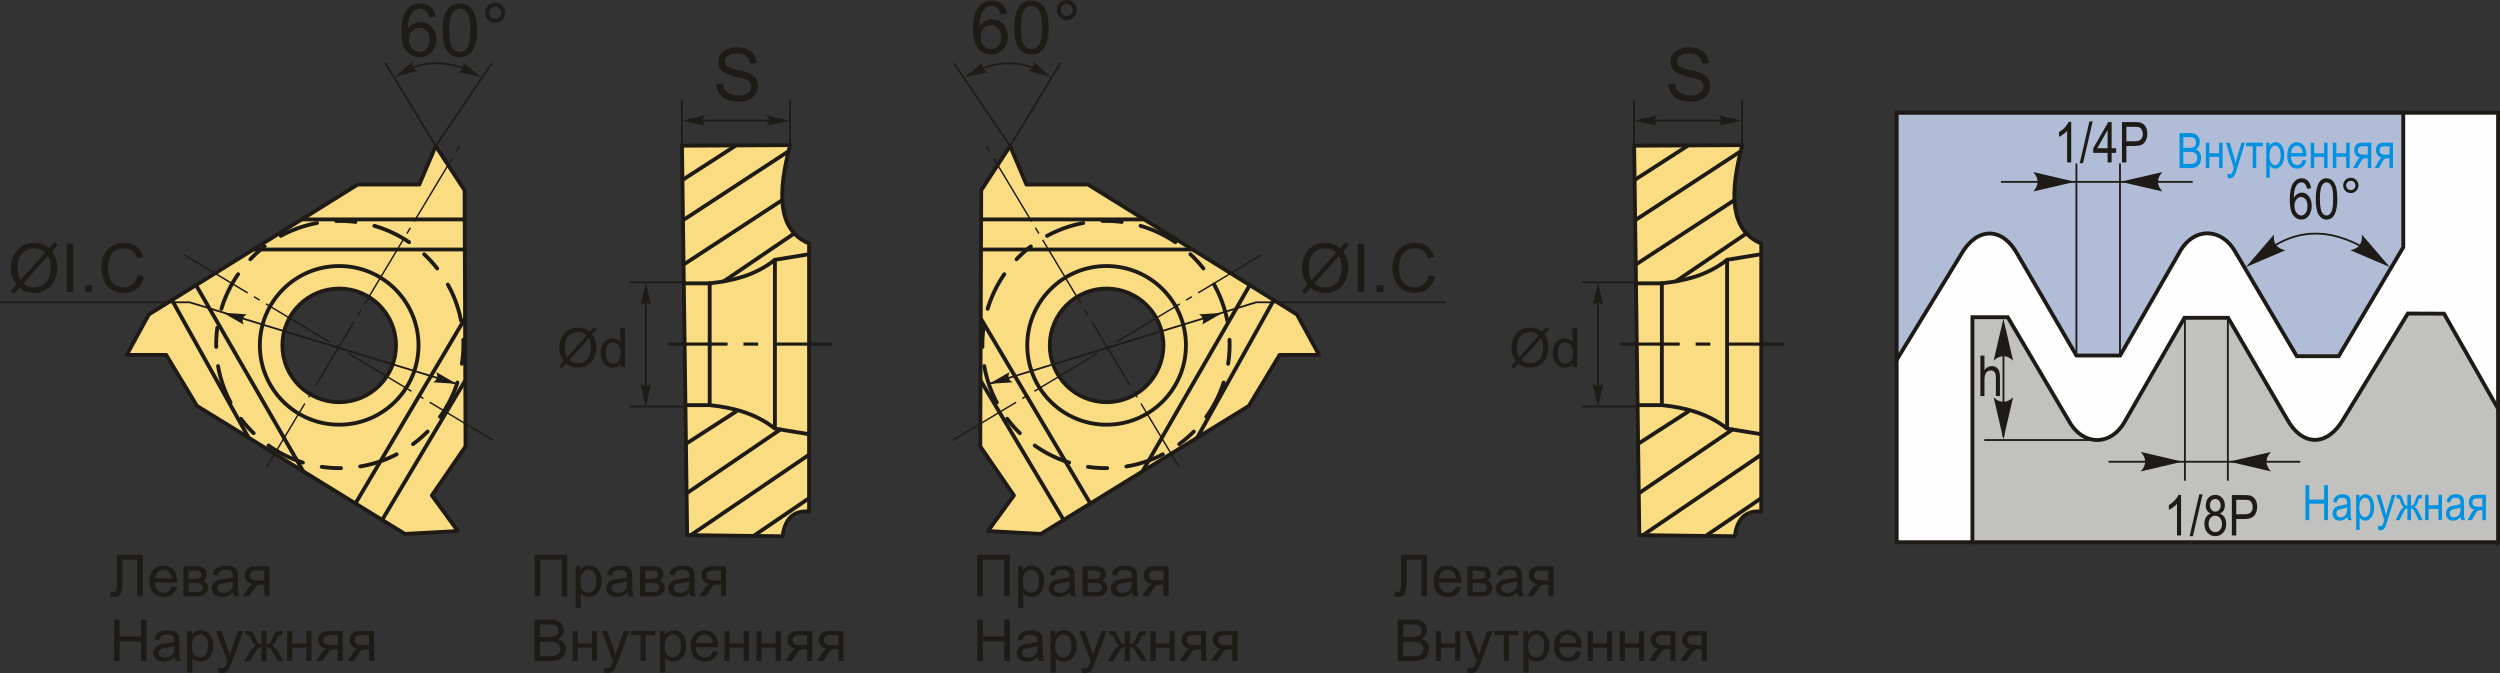 <?xml version="1.0" encoding="UTF-8"?>
<!DOCTYPE svg PUBLIC "-//W3C//DTD SVG 1.1//EN" "http://www.w3.org/Graphics/SVG/1.1/DTD/svg11.dtd">
<!-- Creator: CorelDRAW 2018 (64-Bit) -->
<svg xmlns="http://www.w3.org/2000/svg" xml:space="preserve" width="274.153mm" height="73.817mm" version="1.1" style="shape-rendering:geometricPrecision; text-rendering:geometricPrecision; image-rendering:optimizeQuality; fill-rule:evenodd; clip-rule:evenodd"
viewBox="0 0 19514.24 5254.32"
 xmlns:xlink="http://www.w3.org/1999/xlink">
 <rect x="0" y="0" width="19514.24" height="5254.32" fill="#333333" stroke="none"/>
 <defs>
  <style type="text/css">
   <![CDATA[
    .str3 {stroke:#1E1A16;stroke-width:30.13;stroke-miterlimit:22.926}
    .str1 {stroke:#1E1A16;stroke-width:14.24;stroke-miterlimit:22.926}
    .str0 {stroke:#1E1A16;stroke-width:30.13;stroke-linecap:round;stroke-linejoin:round;stroke-miterlimit:22.926}
    .str2 {stroke:#1E1A16;stroke-width:30.13;stroke-linecap:round;stroke-linejoin:round;stroke-miterlimit:22.926;stroke-dasharray:150.653 150.653 301.306 150.653}
    .fil1 {fill:none}
    .fil5 {fill:#FEFEFE}
    .fil7 {fill:#C1C1C0}
    .fil3 {fill:#1E1A16}
    .fil0 {fill:#FADC82}
    .fil6 {fill:#B1BDD7}
    .fil4 {fill:#1E1A16;fill-rule:nonzero}
    .fil2 {fill:#1E1A16;fill-rule:nonzero}
    .fil8 {fill:#0092E0;fill-rule:nonzero}
   ]]>
  </style>
 </defs>
 <g id="Layer_x0020_1">
  <g id="_2728988350080">
   <g>
    <path class="fil0 str0" d="M7884.35 1139.82l-225.4 345.62 -7.52 1998.6 262.98 383.19 -202.86 278 413.24 22.54 1622.91 -999.29 240.44 -398.22 308.05 0 -172.8 -315.57 -1630.44 -1014.32 -480.86 0 -127.73 -300.54zm753.43 1112.67c-244.83,0 -443.3,198.46 -443.3,443.3 0,244.83 198.46,443.29 443.3,443.29 244.83,0 443.3,-198.46 443.3,-443.29 0,-244.83 -198.46,-443.3 -443.3,-443.3z"/>
    <circle class="fil1 str0" cx="8637.78" cy="2695.79" r="619.3"/>
    <line class="fil1 str0" x1="8930.56" y1="1712.6" x2="7657.93" y2= "1712.6" />
    <line class="fil1 str0" x1="9308.17" y1="1947.52" x2="7657.23" y2= "1947.52" />
    <line class="fil1 str0" x1="9755.24" y1="2225.65" x2="8918" y2= "3679.36" />
    <line class="fil1 str0" x1="9942.84" y1="2342.36" x2="9344.87" y2= "3416.53" />
    <line class="fil1 str0" x1="8510.78" y1="3930.1" x2="7655.19" y2= "2484.74" />
    <line class="fil1 str0" x1="8302.25" y1="4058.5" x2="7653.38" y2= "2968.87" />
    <path id="буква.cdr" class="fil2" d="M10461.11 1936.56l43.18 -48.27 25.41 21.63 -45.28 50.74c14.68,21.98 24.53,41.15 29.72,57.68 6.77,21.62 10.2,45.9 10.2,72.63 0,38.69 -7.82,73.16 -23.39,103.4 -15.65,30.25 -37.54,53.02 -65.77,68.5 -28.22,15.47 -58.2,23.21 -89.95,23.21 -23.65,0 -45.11,-3.34 -64.28,-10.02 -14.77,-5.19 -32,-15.13 -51.79,-29.72l-43.43 48.71 -25.41 -21.72 45.46 -50.91c-16.88,-25.59 -28.14,-47.39 -33.76,-65.51 -5.72,-18.12 -8.53,-39.92 -8.53,-65.33 0,-38.78 7.74,-73.34 23.22,-103.58 15.47,-30.34 37.11,-53.29 65.07,-68.94 27.87,-15.56 58.91,-23.39 93.12,-23.39 23.03,0 43.17,3.07 60.4,9.15 17.33,6.06 35.87,16.62 55.83,31.74zm-31.21 34.91c-16.26,-12.75 -30.34,-21.45 -42.47,-26.11 -12.05,-4.66 -26.21,-6.95 -42.47,-6.95 -37.55,0 -68.58,12.75 -93.03,38.25 -24.54,25.5 -36.76,63.57 -36.76,114.22 0,19.87 1.84,37.63 5.63,53.02 2.73,11.52 8.43,25.67 17.14,42.47l191.95 -214.9zm21.1 26.56l-191.25 214.11c13.28,10.81 25.5,18.37 36.58,22.69 14.59,5.72 30.34,8.53 47.31,8.53 37.37,0 68.14,-13.19 92.5,-39.65 24.36,-26.47 36.49,-63.58 36.49,-111.23 0,-35.79 -7.21,-67.18 -21.63,-94.43z"/>
    <polygon id="1" class="fil2" points="10598.63,2279.75 10598.63,1902.01 10648.75,1902.01 10648.75,2279.75 "/>
    <polygon id="2" class="fil2" points="10744.15,2279.75 10744.15,2226.99 10796.91,2226.99 10796.91,2279.75 "/>
    <path id="3" class="fil2" d="M11152.4 2147.24l50.12 12.66c-10.46,41.06 -29.28,72.28 -56.45,93.82 -27.17,21.54 -60.41,32.35 -99.71,32.35 -40.63,0 -73.69,-8.26 -99.19,-24.88 -25.5,-16.54 -44.84,-40.54 -58.12,-71.93 -13.28,-31.48 -19.96,-65.16 -19.96,-101.21 0,-39.3 7.47,-73.59 22.51,-102.88 15.04,-29.28 36.4,-51.52 64.1,-66.73 27.7,-15.22 58.2,-22.78 91.45,-22.78 37.81,0 69.55,9.59 95.22,28.84 25.76,19.25 43.7,46.25 53.81,81.07l-49.06 11.61c-8.71,-27.43 -21.45,-47.48 -38.07,-59.97 -16.61,-12.57 -37.54,-18.81 -62.78,-18.81 -28.93,0 -53.19,6.95 -72.63,20.83 -19.43,13.89 -33.15,32.62 -40.98,56.01 -7.92,23.48 -11.87,47.66 -11.87,72.54 0,32.1 4.66,60.15 13.99,84.06 9.32,24 23.82,41.85 43.52,53.73 19.7,11.87 40.98,17.76 63.93,17.76 27.96,0 51.53,-8.09 70.87,-24.18 19.35,-16.18 32.45,-40.1 39.31,-71.93z"/>
    <path id="стрелка.cdr" class="fil2" d="M7720.16 2996.37l159.98 -92.14c-7.44,15.62 -9.9,29.49 -7.32,41.81 5.05,16.68 12.99,27.16 31.55,38.23l-184.21 12.1z"/>
    <polyline class="fil1 str1" points="7720.9,2996.42 9804.64,2359.79 11285.31,2359.79 "/>
    <path id="стрелка.cdr_0" class="fil2" d="M9543.27 2441.56l-159.98 92.14c7.44,-15.62 9.9,-29.49 7.32,-41.81 -5.05,-16.68 -12.99,-27.16 -31.55,-38.22l184.21 -12.1z"/>
    <path id="ось.cdr" class="fil3" d="M8022.4 3078.49l-45.06 27.06 5.84 9.74 45.06 -27.06 -5.85 -9.74zm-590.03 354.42l496.08 -297.99 5.85 9.74 -496.08 297.98 -5.85 -9.73zm1228.95 -738.21l-45.06 27.07 5.85 9.73 45.06 -27.06 -5.84 -9.74zm-590.03 354.42l496.08 -297.98 5.84 9.73 -496.08 297.99 -5.84 -9.74zm1228.94 -738.21l-45.06 27.07 5.84 9.74 45.06 -27.07 -5.85 -9.74zm-590.03 354.42l496.08 -297.98 5.85 9.73 -496.08 297.99 -5.85 -9.74zm638.92 -383.78l496.08 -297.99 5.84 9.74 -496.08 297.98 -5.84 -9.73z"/>
    <path id="ось.cdr_1" class="fil3" d="M8844.92 3058.92l27.06 45.06 9.74 -5.84 -27.07 -45.06 -9.73 5.84zm354.42 590.03l-297.99 -496.08 9.73 -5.84 297.99 496.08 -9.73 5.84zm-738.21 -1228.94l27.06 45.06 9.74 -5.84 -27.07 -45.06 -9.73 5.85zm354.42 590.02l-297.99 -496.07 9.74 -5.85 297.98 496.08 -9.73 5.84zm-738.21 -1228.94l27.07 45.06 9.73 -5.84 -27.07 -45.06 -9.73 5.84zm354.42 590.03l-297.98 -496.08 9.73 -5.84 297.98 496.08 -9.73 5.84zm-738.21 -1228.94l27.07 45.06 9.73 -5.84 -27.06 -45.06 -9.74 5.85zm354.42 590.02l-297.98 -496.07 9.73 -5.85 297.99 496.08 -9.74 5.84z"/>
    <circle class="fil1 str2" cx="8633.14" cy="2689.39" r="964.96"/>
    <polyline class="fil1 str1" points="8278,490.99 7884.35,1139.82 7446.21,493.83 "/>
    <path class="fil1 str1" d="M8101.74 543.68c-161.47,-72.85 -325.22,-64.3 -490.92,15.22"/>
    <path id="стрелка.cdr_2" class="fil2" d="M8202.39 601.11l-178.03 -48.86c16.34,-5.71 27.92,-13.71 34.86,-24.22 8.31,-15.33 10.16,-28.34 4.97,-49.32l138.2 122.39z"/>
    <path id="стрелка.cdr_3" class="fil2" d="M7528.08 603.44l180.19 -40.15c-16.04,-6.49 -27.23,-15.05 -33.65,-25.88 -7.55,-15.72 -8.76,-28.79 -2.56,-49.5l-143.99 115.53z"/>
    <path class="fil2" d="M7860.08 107.52l-50.03 4.02c-4.51,-19.84 -10.93,-34.31 -19.26,-43.31 -13.7,-14.47 -30.66,-21.66 -50.79,-21.66 -16.19,0 -30.57,4.51 -42.93,13.51 -15.91,11.6 -28.37,28.46 -37.67,50.7 -9.2,22.33 -13.99,54.05 -14.37,95.16 12.17,-18.49 27.12,-32.29 44.75,-41.21 17.64,-9.01 36.04,-13.52 55.39,-13.52 33.73,0 62.49,12.46 86.26,37.28 23.67,24.82 35.55,56.83 35.55,96.21 0,25.87 -5.56,49.83 -16.68,72.07 -11.21,22.24 -26.45,39.2 -46,50.99 -19.45,11.79 -41.59,17.72 -66.31,17.72 -42.07,0 -76.48,-15.52 -103.12,-46.47 -26.55,-30.96 -39.87,-82.04 -39.87,-153.14 0,-79.54 14.76,-137.43 44.17,-173.56 25.69,-31.43 60.28,-47.15 103.89,-47.15 32.39,0 59.04,9.1 79.74,27.21 20.7,18.12 33.16,43.13 37.28,75.14zm-207 177.68c0,17.44 3.74,34.12 11.11,50.03 7.38,15.91 17.73,27.98 30.86,36.32 13.23,8.34 27.21,12.56 42.07,12.56 21.57,0 39.97,-8.63 55.2,-25.87 15.24,-17.25 22.91,-40.64 22.91,-70.25 0,-28.46 -7.57,-50.89 -22.61,-67.27 -15.05,-16.39 -34.22,-24.64 -57.5,-24.64 -22.81,0 -42.27,8.24 -58.18,24.64 -15.91,16.39 -23.86,37.85 -23.86,64.5z"/>
    <path id="1" class="fil2" d="M7917.1 215.43c0,-48.59 4.98,-87.88 14.95,-117.59 10.06,-29.8 24.92,-52.71 44.66,-68.71 19.65,-16.01 44.47,-23.96 74.37,-23.96 22.04,0 41.4,4.41 58.17,13.32 16.68,8.91 30.48,21.75 41.21,38.53 10.73,16.67 19.17,37.08 25.3,61.14 6.23,24.06 9.3,56.55 9.3,97.27 0,48.3 -4.98,87.4 -14.86,117.11 -9.87,29.8 -24.72,52.71 -44.47,68.81 -19.65,16.09 -44.56,24.14 -74.65,24.14 -39.58,0 -70.72,-14.09 -93.35,-42.36 -27.12,-34.49 -40.63,-90.37 -40.63,-167.71zm51.75 0.19c0,67.76 7.86,112.8 23.67,135.03 15.81,22.33 35.36,33.45 58.55,33.45 23.19,0 42.74,-11.21 58.55,-33.54 15.82,-22.43 23.67,-67.37 23.67,-134.94 0,-67.76 -7.86,-112.8 -23.67,-135.03 -15.72,-22.33 -35.45,-33.45 -59.13,-33.45 -23.19,0 -41.78,9.87 -55.68,29.52 -17.35,25.01 -25.97,71.39 -25.97,138.96z"/>
    <path id="2" class="fil2" d="M8248.97 77.72c0,-21.47 7.67,-39.78 22.91,-55.01 15.24,-15.15 33.54,-22.71 54.92,-22.71 21.66,0 40.06,7.57 55.29,22.71 15.15,15.23 22.71,33.54 22.71,55.01 0,21.56 -7.67,39.96 -22.91,55.2 -15.23,15.24 -33.63,22.91 -55.1,22.91 -21.38,0 -39.68,-7.57 -54.92,-22.71 -15.24,-15.24 -22.91,-33.64 -22.91,-55.39zm30.48 0.19c0,13.13 4.6,24.24 13.89,33.54 9.3,9.3 20.51,13.89 33.73,13.89 12.94,0 24.06,-4.6 33.36,-13.89 9.29,-9.3 13.89,-20.41 13.89,-33.54 0,-13.13 -4.61,-24.25 -13.89,-33.55 -9.3,-9.3 -20.41,-13.89 -33.36,-13.89 -13.23,0 -24.44,4.6 -33.73,13.89 -9.3,9.3 -13.89,20.41 -13.89,33.55z"/>
    <line class="fil1 str1" x1="12790.78" y1="2203.62" x2="12348.3" y2= "2203.62" />
    <line class="fil1 str1" x1="12790.78" y1="3172.91" x2="12348.3" y2= "3172.91" />
    <line class="fil1 str1" x1="12473.14" y1="2353.09" x2="12473.14" y2= "3023.46" />
    <line class="fil1 str1" x1="12822.74" y1="941.52" x2="13537.7" y2= "941.52" />
    <line class="fil1 str1" x1="12754.75" y1="1218.8" x2="12754.75" y2= "775.43" />
    <line class="fil1 str1" x1="13599" y1="1140.85" x2="13599" y2= "775.43" />
    <path id="буква.cdr_4" class="fil2" d="M13023.19 655.27l51.06 -4.59c2.39,20.66 8.03,37.58 16.93,50.87 8.89,13.2 22.66,23.9 41.31,32.12 18.64,8.13 39.68,12.24 63.01,12.24 20.76,0 39.01,-3.06 54.89,-9.27 15.87,-6.21 27.63,-14.73 35.38,-25.53 7.74,-10.81 11.66,-22.56 11.66,-35.18 0,-12.81 -3.72,-24 -11.18,-33.66 -7.46,-9.56 -19.8,-17.6 -37.01,-24.19 -11,-4.21 -35.38,-10.9 -73.14,-19.98 -37.78,-9.08 -64.16,-17.6 -79.27,-25.62 -19.6,-10.33 -34.13,-23.14 -43.7,-38.34 -9.66,-15.2 -14.44,-32.32 -14.44,-51.16 0,-20.84 5.93,-40.25 17.69,-58.23 11.76,-18.07 28.88,-31.75 51.54,-41.11 22.56,-9.37 47.71,-14.06 75.34,-14.06 30.41,0 57.28,4.88 80.51,14.73 23.23,9.75 41.11,24.19 53.64,43.31 12.53,19.03 19.22,40.64 20.17,64.74l-52.2 4.01c-2.78,-25.92 -12.24,-45.51 -28.4,-58.71 -16.16,-13.3 -40.06,-19.89 -71.61,-19.89 -32.9,0 -56.89,6.02 -71.91,18.07 -15.01,12.05 -22.57,26.59 -22.57,43.6 0,14.73 5.36,26.87 15.97,36.43 10.51,9.47 37.77,19.32 81.94,29.26 44.17,10.04 74.49,18.74 90.93,26.2 23.81,10.99 41.5,24.86 52.88,41.78 11.37,16.83 17.02,36.24 17.02,58.23 0,21.9 -6.21,42.36 -18.74,61.67 -12.53,19.32 -30.41,34.33 -53.83,45.04 -23.43,10.71 -49.72,16.07 -79.07,16.07 -37.1,0 -68.18,-5.45 -93.23,-16.25 -25.15,-10.81 -44.75,-27.06 -58.99,-48.87 -14.34,-21.7 -21.8,-46.28 -22.56,-73.72z"/>
    <path id="буква.cdr_5" class="fil2" d="M12036.81 2590.35l34.52 -38.59 20.32 17.29 -36.21 40.57c11.74,17.58 19.62,32.91 23.77,46.12 5.41,17.29 8.15,36.69 8.15,58.07 0,30.93 -6.26,58.5 -18.7,82.68 -12.51,24.19 -30.02,42.39 -52.59,54.77 -22.57,12.37 -46.54,18.56 -71.92,18.56 -18.91,0 -36.07,-2.67 -51.39,-8.01 -11.82,-4.15 -25.6,-12.09 -41.41,-23.76l-34.73 38.95 -20.32 -17.37 36.35 -40.71c-13.5,-20.46 -22.5,-37.9 -27,-52.37 -4.57,-14.49 -6.82,-31.92 -6.82,-52.24 0,-31.01 6.19,-58.63 18.56,-82.82 12.37,-24.25 29.67,-42.6 52.03,-55.11 22.29,-12.45 47.1,-18.71 74.45,-18.71 18.42,0 34.52,2.46 48.3,7.31 13.85,4.85 28.69,13.29 44.64,25.38zm-24.96 27.91c-13,-10.19 -24.25,-17.15 -33.95,-20.88 -9.63,-3.73 -20.96,-5.56 -33.96,-5.56 -30.02,0 -54.84,10.2 -74.38,30.59 -19.61,20.39 -29.38,50.83 -29.38,91.32 0,15.89 1.47,30.09 4.5,42.39 2.18,9.21 6.75,20.53 13.71,33.96l153.47 -171.83zm16.88 21.23l-152.92 171.2c10.62,8.64 20.39,14.69 29.25,18.14 11.67,4.57 24.26,6.82 37.83,6.82 29.88,0 54.49,-10.55 73.96,-31.71 19.47,-21.16 29.18,-50.83 29.18,-88.93 0,-28.61 -5.77,-53.71 -17.3,-75.51z"/>
    <path id="1" class="fil2" d="M12276.68 2864.75l0 -27.77c-13.85,21.58 -34.24,32.41 -61.17,32.41 -17.43,0 -33.46,-4.78 -48.02,-14.41 -14.62,-9.56 -25.95,-22.99 -34.02,-40.15 -8.01,-17.23 -12.02,-36.98 -12.02,-59.34 0,-21.8 3.65,-41.55 10.9,-59.34 7.31,-17.72 18.21,-31.35 32.76,-40.78 14.49,-9.49 30.79,-14.2 48.72,-14.2 13.22,0 24.96,2.81 35.22,8.37 10.26,5.55 18.63,12.86 25.1,21.79l0 -108.62 37.13 0 0 302.03 -34.59 0zm-117.27 -109.18c0,27.98 5.91,48.87 17.79,62.71 11.81,13.85 25.8,20.74 41.9,20.74 16.24,0 30.02,-6.61 41.41,-19.82 11.32,-13.22 17.02,-33.4 17.02,-60.53 0,-29.81 -5.77,-51.75 -17.37,-65.73 -11.53,-13.99 -25.8,-20.96 -42.74,-20.96 -16.52,0 -30.3,6.68 -41.41,20.11 -11.03,13.43 -16.59,34.59 -16.59,63.49z"/>
    <path class="fil0 str0" d="M13599.71 1132.85l-844.1 4.48 40.41 3039.66 745.33 8.98c16.8,-133.75 81.98,-202.99 206.53,-193.07l0 -2092.28c-250.48,-103.37 -245.1,-400.84 -148.16,-767.77z"/>
    <path class="fil1 str0" d="M12769.88 2211.44c67.37,0 134.74,0 202.12,0 182.51,-19.43 357.56,-63.07 509.02,-183.42 88.95,-14.54 177.9,-29.08 266.85,-43.63"/>
    <path class="fil1 str0" d="M12782.52 3162.32c67.37,0 122.11,0 189.49,0 182.51,19.43 357.56,63.07 509.02,183.42 88.95,14.54 177.9,29.08 266.85,43.63"/>
    <line class="fil1 str0" x1="12972.01" y1="2211.44" x2="12972.01" y2= "3145.54" />
    <line class="fil1 str0" x1="13481.02" y1="2028.02" x2="13481.02" y2= "3339.83" />
    <line class="fil1 str0" x1="12759.16" y1="1405.04" x2="13177.66" y2= "1135.09" />
    <line class="fil1 str0" x1="12763.34" y1="1719.31" x2="13587.56" y2= "1180.46" />
    <line class="fil1 str0" x1="12767.93" y1="2065.46" x2="13538.67" y2= "1561.59" />
    <line class="fil1 str0" x1="13080.68" y1="2196.43" x2="13632.17" y2= "1822.06" />
    <line class="fil1 str0" x1="12786.54" y1="3464.55" x2="13177.66" y2= "3212.27" />
    <line class="fil1 str0" x1="12791.67" y1="3850.78" x2="13523.45" y2= "3352.68" />
    <line class="fil1 str0" x1="12824.06" y1="4177.33" x2="13747.87" y2= "3549.2" />
    <line class="fil1 str0" x1="13314.53" y1="4183.24" x2="13747.87" y2= "3888.6" />
    <path id="ось.cdr_6" class="fil3" d="M13350.19 2673.51l-114.55 0 0 24.74 114.55 0 0 -24.74zm-700.46 0l461.62 0 0 24.74 -461.62 0 0 -24.74zm824.74 0l448.79 0 0 24.74 -448.79 0 0 -24.74z"/>
    <path id="стрелка.cdr_7" class="fil2" d="M12473.15 3173.76l41.81 -179.82c-12.79,11.65 -25.35,18.02 -37.9,19.12 -17.43,0 -29.75,-4.56 -45.73,-19.12l41.82 179.82z"/>
    <path id="стрелка.cdr_8" class="fil2" d="M12473.15 2204.58l41.81 179.82c-12.79,-11.65 -25.35,-18.02 -37.9,-19.12 -17.43,0 -29.75,4.56 -45.73,19.12l41.82 -179.82z"/>
    <path id="стрелка.cdr_9" class="fil2" d="M12757.61 941.59l179.82 -41.81c-11.65,12.79 -18.02,25.35 -19.12,37.9 0,17.43 4.56,29.75 19.12,45.73l-179.82 -41.82z"/>
    <path id="стрелка.cdr_10" class="fil2" d="M13595.13 941.59l-179.82 -41.81c11.65,12.79 18.02,25.35 19.12,37.9 0,17.43 -4.56,29.75 -19.12,45.73l179.82 -41.82z"/>
    <polygon class="fil4" points="7627.91,4330.82 7881.93,4330.82 7881.93,4654.45 7838.99,4654.45 7838.99,4368.79 7670.85,4368.79 7670.85,4654.45 7627.91,4654.45 "/>
    <path id="1" class="fil4" d="M7947.39 4744.4l0 -324.54 36.16 0 0 30.81c8.51,-11.9 18.16,-20.87 28.93,-26.82 10.7,-5.95 23.73,-8.96 39.02,-8.96 20.04,0 37.67,5.12 52.96,15.45 15.3,10.24 26.82,24.78 34.66,43.46 7.76,18.76 11.67,39.25 11.67,61.62 0,23.88 -4.29,45.43 -12.88,64.64 -8.58,19.13 -21.09,33.82 -37.51,44.07 -16.35,10.17 -33.6,15.3 -51.68,15.3 -13.26,0 -25.16,-2.79 -35.63,-8.36 -10.55,-5.57 -19.13,-12.58 -25.92,-21.1l0 114.44 -39.78 0zm36.16 -205.81c0,30.06 6.1,52.28 18.23,66.67 12.21,14.39 26.97,21.62 44.3,21.62 17.63,0 32.69,-7.45 45.2,-22.37 12.58,-14.91 18.83,-37.97 18.83,-69.23 0,-29.83 -6.1,-52.13 -18.38,-66.97 -12.28,-14.84 -26.9,-22.23 -43.92,-22.23 -16.88,0 -31.8,7.92 -44.75,23.66 -13.03,15.82 -19.51,38.71 -19.51,68.85z"/>
    <path id="2" class="fil4" d="M8352.01 4625.07c-14.77,12.58 -29.01,21.4 -42.64,26.59 -13.63,5.2 -28.24,7.77 -43.92,7.77 -25.76,0 -45.58,-6.26 -59.44,-18.83 -13.86,-12.51 -20.79,-28.55 -20.79,-48.07 0,-11.45 2.63,-21.92 7.84,-31.41 5.27,-9.49 12.13,-17.03 20.56,-22.75 8.51,-5.72 18,-10.09 28.63,-13.03 7.83,-2.04 19.66,-3.99 35.41,-5.95 32.09,-3.77 55.82,-8.36 70.96,-13.64 0.15,-5.42 0.23,-8.88 0.23,-10.31 0,-16.12 -3.77,-27.5 -11.3,-34.13 -10.17,-8.96 -25.31,-13.41 -45.36,-13.41 -18.76,0 -32.61,3.32 -41.51,9.87 -8.96,6.56 -15.52,18.15 -19.81,34.88l-38.87 -5.42c3.54,-16.65 9.34,-30.13 17.47,-40.38 8.14,-10.24 19.89,-18.08 35.26,-23.65 15.29,-5.5 33.15,-8.29 53.34,-8.29 20.04,0 36.39,2.33 48.96,7.08 12.51,4.75 21.77,10.62 27.65,17.77 5.88,7.16 10.02,16.2 12.43,27.12 1.28,6.78 1.96,18.98 1.96,36.54l0 52.74c0,36.84 0.83,60.11 2.48,69.98 1.58,9.87 4.9,19.28 9.72,28.32l-41.58 0c-3.99,-8.36 -6.56,-18.16 -7.68,-29.38zm-3.17 -88.14c-14.46,5.87 -36.16,10.85 -65.09,14.91 -16.42,2.34 -28.02,4.98 -34.8,7.92 -6.78,2.93 -11.98,7.23 -15.67,12.81 -3.69,5.65 -5.57,11.9 -5.57,18.83 0,10.47 3.99,19.28 12.05,26.29 8.06,7.01 19.82,10.55 35.26,10.55 15.3,0 28.93,-3.32 40.91,-10.02 11.9,-6.63 20.72,-15.75 26.29,-27.27 4.29,-8.96 6.4,-22.14 6.4,-39.55l0.23 -14.46z"/>
    <path id="3" class="fil4" d="M8450.17 4419.86l91.53 0c22.45,0 39.17,1.89 50.17,5.65 10.93,3.77 20.34,10.62 28.17,20.64 7.92,10.09 11.83,22.07 11.83,36.08 0,11.23 -2.33,21.02 -6.93,29.3 -4.67,8.36 -11.6,15.37 -20.94,20.95 11,3.69 20.12,10.54 27.43,20.64 7.23,10.02 10.85,22 10.85,35.78 -1.44,22.23 -9.42,38.72 -23.81,49.42 -14.39,10.78 -35.33,16.12 -62.75,16.12l-105.54 0 0 -234.59zm39.78 98.99l42.19 0c16.8,0 28.4,-0.9 34.65,-2.63 6.33,-1.81 11.98,-5.35 16.95,-10.78 4.98,-5.35 7.46,-11.82 7.46,-19.36 0,-12.43 -4.37,-21.02 -13.03,-25.91 -8.74,-4.9 -23.65,-7.31 -44.74,-7.31l-43.47 0 0 65.99zm0 103.05l52.2 0c22.45,0 37.9,-2.63 46.25,-7.84 8.36,-5.27 12.73,-14.24 13.19,-27.12 0,-7.45 -2.41,-14.46 -7.23,-20.86 -4.9,-6.41 -11.23,-10.47 -18.98,-12.13 -7.77,-1.74 -20.26,-2.56 -37.44,-2.56l-47.99 0 0 70.51z"/>
    <path id="4" class="fil4" d="M8838.51 4625.07c-14.77,12.58 -29.01,21.4 -42.64,26.59 -13.63,5.2 -28.24,7.77 -43.92,7.77 -25.76,0 -45.58,-6.26 -59.44,-18.83 -13.86,-12.51 -20.79,-28.55 -20.79,-48.07 0,-11.45 2.63,-21.92 7.84,-31.41 5.27,-9.49 12.13,-17.03 20.56,-22.75 8.51,-5.72 18,-10.09 28.63,-13.03 7.83,-2.04 19.66,-3.99 35.41,-5.95 32.09,-3.77 55.82,-8.36 70.96,-13.64 0.15,-5.42 0.23,-8.88 0.23,-10.31 0,-16.12 -3.77,-27.5 -11.3,-34.13 -10.17,-8.96 -25.31,-13.41 -45.36,-13.41 -18.76,0 -32.61,3.32 -41.51,9.87 -8.96,6.56 -15.52,18.15 -19.81,34.88l-38.87 -5.42c3.54,-16.65 9.34,-30.13 17.47,-40.38 8.14,-10.24 19.89,-18.08 35.26,-23.65 15.29,-5.5 33.15,-8.29 53.34,-8.29 20.04,0 36.39,2.33 48.96,7.08 12.51,4.75 21.77,10.62 27.65,17.77 5.88,7.16 10.02,16.2 12.43,27.12 1.28,6.78 1.96,18.98 1.96,36.54l0 52.74c0,36.84 0.83,60.11 2.48,69.98 1.58,9.87 4.9,19.28 9.72,28.32l-41.58 0c-3.99,-8.36 -6.56,-18.16 -7.68,-29.38zm-3.17 -88.14c-14.46,5.87 -36.16,10.85 -65.09,14.91 -16.42,2.34 -28.02,4.98 -34.8,7.92 -6.78,2.93 -11.98,7.23 -15.67,12.81 -3.69,5.65 -5.57,11.9 -5.57,18.83 0,10.47 3.99,19.28 12.05,26.29 8.06,7.01 19.82,10.55 35.26,10.55 15.3,0 28.93,-3.32 40.91,-10.02 11.9,-6.63 20.72,-15.75 26.29,-27.27 4.29,-8.96 6.4,-22.14 6.4,-39.55l0.23 -14.46z"/>
    <path id="5" class="fil4" d="M9121.54 4419.86l0 234.59 -39.78 0 0 -91.3 -22.91 0c-13.94,0 -24.33,1.81 -31.18,5.5 -6.85,3.69 -16.88,15.21 -30.06,34.72l-34.96 51.08 -49.26 0 42.94 -62.98c13.11,-19.28 26.22,-30.13 39.25,-32.61 -22.67,-3.09 -39.55,-11.3 -50.55,-24.56 -11,-13.26 -16.5,-28.56 -16.5,-45.8 0,-20.41 7.15,-36.91 21.55,-49.57 14.39,-12.73 35.26,-19.06 62.52,-19.06l108.93 0zm-39.78 33l-56.5 0c-23.65,0 -38.95,3.69 -45.8,11.08 -6.85,7.38 -10.24,16.04 -10.24,25.91 0,14.02 5.05,24.34 15.14,30.89 10.02,6.55 27.87,9.87 53.48,9.87l43.93 0 0 -77.74z"/>
    <polygon id="6" class="fil4" points="7629.27,5159.4 7629.27,4835.77 7672.2,4835.77 7672.2,4969.11 7839.44,4969.11 7839.44,4835.77 7882.38,4835.77 7882.38,5159.4 7839.44,5159.4 7839.44,5007.08 7672.2,5007.08 7672.2,5159.4 "/>
    <path id="7" class="fil4" d="M8102.13 5130.02c-14.77,12.58 -29.01,21.4 -42.64,26.59 -13.63,5.2 -28.24,7.77 -43.92,7.77 -25.76,0 -45.58,-6.26 -59.44,-18.83 -13.86,-12.51 -20.79,-28.55 -20.79,-48.07 0,-11.45 2.63,-21.92 7.84,-31.41 5.27,-9.49 12.13,-17.03 20.56,-22.75 8.51,-5.72 18,-10.09 28.63,-13.03 7.83,-2.04 19.66,-3.99 35.41,-5.95 32.09,-3.77 55.82,-8.36 70.96,-13.64 0.15,-5.42 0.23,-8.88 0.23,-10.31 0,-16.12 -3.77,-27.5 -11.3,-34.13 -10.17,-8.96 -25.31,-13.41 -45.36,-13.41 -18.76,0 -32.61,3.32 -41.51,9.87 -8.96,6.56 -15.52,18.15 -19.81,34.88l-38.87 -5.42c3.54,-16.65 9.34,-30.13 17.47,-40.38 8.14,-10.24 19.89,-18.08 35.26,-23.65 15.29,-5.5 33.15,-8.29 53.34,-8.29 20.04,0 36.39,2.33 48.96,7.08 12.51,4.75 21.77,10.62 27.65,17.77 5.88,7.16 10.02,16.2 12.43,27.12 1.28,6.78 1.96,18.98 1.96,36.54l0 52.74c0,36.84 0.83,60.11 2.48,69.98 1.58,9.87 4.9,19.28 9.72,28.32l-41.58 0c-3.99,-8.36 -6.56,-18.16 -7.68,-29.38zm-3.17 -88.14c-14.46,5.87 -36.16,10.85 -65.09,14.91 -16.42,2.34 -28.02,4.98 -34.8,7.92 -6.78,2.93 -11.98,7.23 -15.67,12.81 -3.69,5.65 -5.57,11.9 -5.57,18.83 0,10.47 3.99,19.28 12.05,26.29 8.06,7.01 19.82,10.55 35.26,10.55 15.3,0 28.93,-3.32 40.91,-10.02 11.9,-6.63 20.72,-15.75 26.29,-27.27 4.29,-8.96 6.4,-22.14 6.4,-39.55l0.23 -14.46z"/>
    <path id="8" class="fil4" d="M8200.29 5249.35l0 -324.54 36.16 0 0 30.81c8.51,-11.9 18.16,-20.87 28.93,-26.82 10.7,-5.95 23.73,-8.96 39.02,-8.96 20.04,0 37.67,5.12 52.96,15.45 15.3,10.24 26.82,24.78 34.66,43.46 7.76,18.76 11.67,39.25 11.67,61.62 0,23.88 -4.29,45.43 -12.88,64.64 -8.58,19.13 -21.09,33.82 -37.51,44.07 -16.35,10.17 -33.6,15.3 -51.68,15.3 -13.26,0 -25.16,-2.79 -35.63,-8.36 -10.55,-5.57 -19.13,-12.58 -25.92,-21.1l0 114.44 -39.78 0zm36.16 -205.81c0,30.06 6.1,52.28 18.23,66.67 12.21,14.39 26.97,21.62 44.3,21.62 17.63,0 32.69,-7.45 45.2,-22.37 12.58,-14.91 18.83,-37.97 18.83,-69.23 0,-29.83 -6.1,-52.13 -18.38,-66.97 -12.28,-14.84 -26.9,-22.23 -43.92,-22.23 -16.88,0 -31.8,7.92 -44.75,23.66 -13.03,15.82 -19.51,38.71 -19.51,68.85z"/>
    <path id="9" class="fil4" d="M8444.82 5249.57l-4.52 -36.76c8.74,2.33 16.27,3.54 22.75,3.54 8.89,0 15.97,-1.51 21.25,-4.44 5.35,-2.94 9.72,-7.08 13.1,-12.36 2.48,-3.99 6.56,-13.86 12.13,-29.68 0.75,-2.19 1.89,-5.42 3.54,-9.72l-89.05 -235.34 42.49 0 48.96 135.45c6.41,17.1 12.06,35.18 17.1,54.17 4.59,-17.86 10.02,-35.48 16.34,-52.81l50.03 -136.81 39.7 0 -88.67 238.66c-9.57,25.68 -17.02,43.31 -22.37,53.03 -7.08,13.03 -15.22,22.6 -24.33,28.7 -9.19,6.11 -20.12,9.12 -32.77,9.12 -7.69,0 -16.27,-1.58 -25.69,-4.75z"/>
    <path id="10" class="fil4" d="M8819.6 4924.81l0 101.25c12.81,0 21.85,-2.41 27.04,-7.15 5.2,-4.82 12.66,-18.91 22.3,-42.41 9.04,-22.3 17.25,-36.47 24.64,-42.64 7.23,-6.02 18.68,-9.04 34.42,-9.04l14.54 0 0 32.77 -10.77 -0.23c-10.63,0 -17.33,1.59 -20.26,4.68 -3.09,3.24 -7.84,12.88 -14.16,28.93 -5.87,15.37 -11.3,25.91 -16.27,31.86 -4.97,5.88 -12.81,11.23 -23.35,16.12 17.18,4.6 33.9,20.49 50.25,47.76l43.62 72.7 -43.69 0 -42.49 -72.62c-8.66,-14.77 -16.27,-24.41 -22.68,-29.01 -6.48,-4.6 -14.16,-6.85 -23.13,-6.85l0 108.48 -40.68 0 0 -108.48c-8.81,0 -16.42,2.26 -22.83,6.78 -6.48,4.52 -14.01,14.24 -22.6,29.16l-42.86 72.55 -43.69 0 43.47 -72.7c16.49,-27.27 33.37,-43.16 50.55,-47.76 -11.75,-5.42 -20.04,-11.37 -24.71,-17.77 -4.75,-6.41 -11.75,-21.7 -21.17,-45.88 -3.24,-8.14 -6.71,-13.1 -10.4,-14.91 -3.84,-1.89 -9.49,-2.79 -17.03,-2.79 -1.88,0 -5.79,0.08 -11.67,0.23l0 -33 5.5 0c15.37,0 26.14,0.9 32.39,2.79 6.26,1.81 11.83,5.72 16.81,11.67 4.89,5.96 11.3,18.31 19.13,37.22 9.57,23.13 16.95,37.13 22.07,42.11 5.12,4.97 14.16,7.45 27.04,7.45l0 -101.25 40.68 0z"/>
    <polygon id="11" class="fil4" points="8980.06,4924.81 9019.84,4924.81 9019.84,5022.44 9130.12,5022.44 9130.12,4924.81 9169.9,4924.81 9169.9,5159.4 9130.12,5159.4 9130.12,5055.44 9019.84,5055.44 9019.84,5159.4 8980.06,5159.4 "/>
    <path id="12" class="fil4" d="M9414.51 4924.81l0 234.59 -39.78 0 0 -91.3 -22.91 0c-13.94,0 -24.33,1.81 -31.18,5.5 -6.85,3.69 -16.88,15.21 -30.06,34.72l-34.96 51.08 -49.26 0 42.94 -62.98c13.11,-19.28 26.22,-30.13 39.25,-32.61 -22.67,-3.09 -39.55,-11.3 -50.55,-24.56 -11,-13.26 -16.5,-28.56 -16.5,-45.8 0,-20.41 7.15,-36.91 21.55,-49.57 14.39,-12.73 35.26,-19.06 62.52,-19.06l108.93 0zm-39.78 33l-56.5 0c-23.65,0 -38.95,3.69 -45.8,11.08 -6.85,7.38 -10.24,16.04 -10.24,25.91 0,14.02 5.05,24.34 15.14,30.89 10.02,6.55 27.87,9.87 53.48,9.87l43.93 0 0 -77.74z"/>
    <path id="13" class="fil4" d="M9659.26 4924.81l0 234.59 -39.78 0 0 -91.3 -22.91 0c-13.94,0 -24.33,1.81 -31.18,5.5 -6.85,3.69 -16.88,15.21 -30.06,34.72l-34.96 51.08 -49.26 0 42.94 -62.98c13.11,-19.28 26.22,-30.13 39.25,-32.61 -22.67,-3.09 -39.55,-11.3 -50.55,-24.56 -11,-13.26 -16.5,-28.56 -16.5,-45.8 0,-20.41 7.15,-36.91 21.55,-49.57 14.39,-12.73 35.26,-19.06 62.52,-19.06l108.93 0zm-39.78 33l-56.5 0c-23.65,0 -38.95,3.69 -45.8,11.08 -6.85,7.38 -10.24,16.04 -10.24,25.91 0,14.02 5.05,24.34 15.14,30.89 10.02,6.55 27.87,9.87 53.48,9.87l43.93 0 0 -77.74z"/>
    <path class="fil4" d="M10936 4330.82l202.04 0 0 323.63 -42.94 0 0 -285.66 -116.16 0 0 166.71c0,33.9 -1.59,58.68 -4.75,74.43 -3.17,15.82 -9.87,28.02 -20.04,36.84 -10.17,8.74 -23.13,13.11 -38.72,13.11 -9.5,0 -20.87,-1.96 -34.12,-5.88l7.68 -37.97c7,3.62 13.03,5.42 18,5.42 9.64,0 16.96,-3.62 21.77,-10.92 4.82,-7.31 7.23,-24.49 7.23,-51.61l0 -228.1z"/>
    <path id="1" class="fil4" d="M11363.73 4578.51l41.14 5.42c-6.41,23.88 -18.39,42.49 -35.86,55.67 -17.47,13.18 -39.78,19.82 -66.97,19.82 -34.2,0 -61.32,-10.55 -81.36,-31.65 -20.04,-21.01 -30.05,-50.62 -30.05,-88.66 0,-39.33 10.09,-69.91 30.36,-91.6 20.26,-21.77 46.55,-32.62 78.87,-32.62 31.26,0 56.8,10.62 76.62,31.94 19.81,21.32 29.75,51.31 29.75,89.95 0,2.33 -0.08,5.87 -0.23,10.54l-174.69 0c1.5,25.69 8.73,45.43 21.85,59.07 13.03,13.63 29.38,20.49 48.89,20.49 14.54,0 26.97,-3.84 37.21,-11.52 10.32,-7.68 18.46,-19.96 24.49,-36.84zm-130.17 -63.73l130.63 0c-1.74,-19.73 -6.78,-34.5 -15,-44.37 -12.58,-15.3 -29,-22.98 -49.11,-22.98 -18.23,0 -33.52,6.1 -45.95,18.31 -12.35,12.2 -19.2,28.55 -20.56,49.04z"/>
    <path id="2" class="fil4" d="M11455.12 4419.86l91.53 0c22.45,0 39.17,1.89 50.17,5.65 10.93,3.77 20.34,10.62 28.17,20.64 7.92,10.09 11.83,22.07 11.83,36.08 0,11.23 -2.33,21.02 -6.93,29.3 -4.67,8.36 -11.6,15.37 -20.94,20.95 11,3.69 20.12,10.54 27.43,20.64 7.23,10.02 10.85,22 10.85,35.78 -1.44,22.23 -9.42,38.72 -23.81,49.42 -14.39,10.78 -35.33,16.12 -62.75,16.12l-105.54 0 0 -234.59zm39.78 98.99l42.19 0c16.8,0 28.4,-0.9 34.65,-2.63 6.33,-1.81 11.98,-5.35 16.95,-10.78 4.98,-5.35 7.46,-11.82 7.46,-19.36 0,-12.43 -4.37,-21.02 -13.03,-25.91 -8.74,-4.9 -23.65,-7.31 -44.74,-7.31l-43.47 0 0 65.99zm0 103.05l52.2 0c22.45,0 37.9,-2.63 46.25,-7.84 8.36,-5.27 12.73,-14.24 13.19,-27.12 0,-7.45 -2.41,-14.46 -7.23,-20.86 -4.9,-6.41 -11.23,-10.47 -18.98,-12.13 -7.77,-1.74 -20.26,-2.56 -37.44,-2.56l-47.99 0 0 70.51z"/>
    <path id="3" class="fil4" d="M11843.46 4625.07c-14.77,12.58 -29.01,21.4 -42.64,26.59 -13.63,5.2 -28.24,7.77 -43.92,7.77 -25.76,0 -45.58,-6.26 -59.44,-18.83 -13.86,-12.51 -20.79,-28.55 -20.79,-48.07 0,-11.45 2.63,-21.92 7.84,-31.41 5.27,-9.49 12.13,-17.03 20.56,-22.75 8.51,-5.72 18,-10.09 28.63,-13.03 7.83,-2.04 19.66,-3.99 35.41,-5.95 32.09,-3.77 55.82,-8.36 70.96,-13.64 0.15,-5.42 0.23,-8.88 0.23,-10.31 0,-16.12 -3.77,-27.5 -11.3,-34.13 -10.17,-8.96 -25.31,-13.41 -45.36,-13.41 -18.76,0 -32.61,3.32 -41.51,9.87 -8.96,6.56 -15.52,18.15 -19.81,34.88l-38.87 -5.42c3.54,-16.65 9.34,-30.13 17.47,-40.38 8.14,-10.24 19.89,-18.08 35.26,-23.65 15.29,-5.5 33.15,-8.29 53.34,-8.29 20.04,0 36.39,2.33 48.96,7.08 12.51,4.75 21.77,10.62 27.65,17.77 5.88,7.16 10.02,16.2 12.43,27.12 1.28,6.78 1.96,18.98 1.96,36.54l0 52.74c0,36.84 0.83,60.11 2.48,69.98 1.58,9.87 4.9,19.28 9.72,28.32l-41.58 0c-3.99,-8.36 -6.56,-18.16 -7.68,-29.38zm-3.17 -88.14c-14.46,5.87 -36.16,10.85 -65.09,14.91 -16.42,2.34 -28.02,4.98 -34.8,7.92 -6.78,2.93 -11.98,7.23 -15.67,12.81 -3.69,5.65 -5.57,11.9 -5.57,18.83 0,10.47 3.99,19.28 12.05,26.29 8.06,7.01 19.82,10.55 35.26,10.55 15.3,0 28.93,-3.32 40.91,-10.02 11.9,-6.63 20.72,-15.75 26.29,-27.27 4.29,-8.96 6.4,-22.14 6.4,-39.55l0.23 -14.46z"/>
    <path id="4" class="fil4" d="M12126.49 4419.86l0 234.59 -39.78 0 0 -91.3 -22.91 0c-13.94,0 -24.33,1.81 -31.18,5.5 -6.85,3.69 -16.88,15.21 -30.06,34.72l-34.96 51.08 -49.26 0 42.94 -62.98c13.11,-19.28 26.22,-30.13 39.25,-32.61 -22.67,-3.09 -39.55,-11.3 -50.55,-24.56 -11,-13.26 -16.5,-28.56 -16.5,-45.8 0,-20.41 7.15,-36.91 21.55,-49.57 14.39,-12.73 35.26,-19.06 62.52,-19.06l108.93 0zm-39.78 33l-56.5 0c-23.65,0 -38.95,3.69 -45.8,11.08 -6.85,7.38 -10.24,16.04 -10.24,25.91 0,14.02 5.05,24.34 15.14,30.89 10.02,6.55 27.87,9.87 53.48,9.87l43.93 0 0 -77.74z"/>
    <path id="5" class="fil4" d="M10910.24 5159.4l0 -323.63 121.43 0c24.71,0 44.52,3.24 59.51,9.79 14.91,6.56 26.59,16.65 35.03,30.28 8.51,13.56 12.73,27.8 12.73,42.72 0,13.79 -3.77,26.82 -11.23,39.02 -7.46,12.21 -18.76,22.07 -33.9,29.6 19.59,5.73 34.65,15.52 45.13,29.38 10.54,13.79 15.82,30.13 15.82,48.96 0,15.22 -3.24,29.3 -9.64,42.34 -6.4,13.03 -14.31,23.05 -23.72,30.13 -9.42,7.01 -21.25,12.36 -35.41,15.97 -14.24,3.62 -31.64,5.42 -52.27,5.42l-123.47 0zm42.94 -187.58l69.98 0c18.98,0 32.62,-1.27 40.83,-3.77 10.93,-3.24 19.13,-8.66 24.64,-16.19 5.5,-7.53 8.29,-16.95 8.29,-28.32 0,-10.78 -2.56,-20.26 -7.76,-28.4 -5.12,-8.21 -12.51,-13.87 -22.07,-16.88 -9.57,-3.01 -25.99,-4.52 -49.19,-4.52l-64.71 0 0 98.08zm0 149.61l80.6 0c13.87,0 23.58,-0.53 29.23,-1.58 9.79,-1.74 18.08,-4.67 24.71,-8.82 6.63,-4.14 12.05,-10.16 16.34,-18.08 4.3,-7.91 6.41,-17.02 6.41,-27.34 0,-12.13 -3.09,-22.6 -9.34,-31.57 -6.18,-8.96 -14.77,-15.22 -25.77,-18.83 -10.92,-3.62 -26.74,-5.42 -47.31,-5.42l-74.88 0 0 111.65z"/>
    <polygon id="6" class="fil4" points="11208.55,4924.81 11248.33,4924.81 11248.33,5022.44 11358.62,5022.44 11358.62,4924.81 11398.39,4924.81 11398.39,5159.4 11358.62,5159.4 11358.62,5055.44 11248.33,5055.44 11248.33,5159.4 11208.55,5159.4 "/>
    <path id="7" class="fil4" d="M11456.33 5249.57l-4.52 -36.76c8.74,2.33 16.27,3.54 22.75,3.54 8.89,0 15.97,-1.51 21.25,-4.44 5.35,-2.94 9.72,-7.08 13.1,-12.36 2.48,-3.99 6.56,-13.86 12.13,-29.68 0.75,-2.19 1.89,-5.42 3.54,-9.72l-89.05 -235.34 42.49 0 48.96 135.45c6.41,17.1 12.06,35.18 17.1,54.17 4.59,-17.86 10.02,-35.48 16.34,-52.81l50.03 -136.81 39.7 0 -88.67 238.66c-9.57,25.68 -17.02,43.31 -22.37,53.03 -7.08,13.03 -15.22,22.6 -24.33,28.7 -9.19,6.11 -20.12,9.12 -32.77,9.12 -7.69,0 -16.27,-1.58 -25.69,-4.75z"/>
    <polygon id="8" class="fil4" points="11663.34,4924.81 11853.18,4924.81 11853.18,4957.81 11778.15,4957.81 11778.15,5159.4 11738.37,5159.4 11738.37,4957.81 11663.34,4957.81 "/>
    <path id="9" class="fil4" d="M11891.14 5249.35l0 -324.54 36.16 0 0 30.81c8.51,-11.9 18.16,-20.87 28.93,-26.82 10.7,-5.95 23.73,-8.96 39.02,-8.96 20.04,0 37.67,5.12 52.96,15.45 15.3,10.24 26.82,24.78 34.66,43.46 7.76,18.76 11.67,39.25 11.67,61.62 0,23.88 -4.29,45.43 -12.88,64.64 -8.58,19.13 -21.09,33.82 -37.51,44.07 -16.35,10.17 -33.6,15.3 -51.68,15.3 -13.26,0 -25.16,-2.79 -35.63,-8.36 -10.55,-5.57 -19.13,-12.58 -25.92,-21.1l0 114.44 -39.78 0zm36.16 -205.81c0,30.06 6.1,52.28 18.23,66.67 12.21,14.39 26.97,21.62 44.3,21.62 17.63,0 32.69,-7.45 45.2,-22.37 12.58,-14.91 18.83,-37.97 18.83,-69.23 0,-29.83 -6.1,-52.13 -18.38,-66.97 -12.28,-14.84 -26.9,-22.23 -43.92,-22.23 -16.88,0 -31.8,7.92 -44.75,23.66 -13.03,15.82 -19.51,38.71 -19.51,68.85z"/>
    <path id="10" class="fil4" d="M12302.54 5083.47l41.14 5.42c-6.41,23.88 -18.39,42.49 -35.86,55.67 -17.47,13.18 -39.78,19.82 -66.97,19.82 -34.2,0 -61.32,-10.55 -81.36,-31.65 -20.04,-21.01 -30.05,-50.62 -30.05,-88.66 0,-39.33 10.09,-69.91 30.36,-91.6 20.26,-21.77 46.55,-32.62 78.87,-32.62 31.26,0 56.8,10.62 76.62,31.94 19.81,21.32 29.75,51.31 29.75,89.95 0,2.33 -0.08,5.87 -0.23,10.54l-174.69 0c1.5,25.69 8.73,45.43 21.85,59.07 13.03,13.63 29.38,20.49 48.89,20.49 14.54,0 26.97,-3.84 37.21,-11.52 10.32,-7.68 18.46,-19.96 24.49,-36.84zm-130.17 -63.73l130.63 0c-1.74,-19.73 -6.78,-34.5 -15,-44.37 -12.58,-15.3 -29,-22.98 -49.11,-22.98 -18.23,0 -33.52,6.1 -45.95,18.31 -12.35,12.2 -19.2,28.55 -20.56,49.04z"/>
    <polygon id="11" class="fil4" points="12393.92,4924.81 12433.69,4924.81 12433.69,5022.44 12543.98,5022.44 12543.98,4924.81 12583.76,4924.81 12583.76,5159.4 12543.98,5159.4 12543.98,5055.44 12433.69,5055.44 12433.69,5159.4 12393.92,5159.4 "/>
    <polygon id="12" class="fil4" points="12643.5,4924.81 12683.27,4924.81 12683.27,5022.44 12793.56,5022.44 12793.56,4924.81 12833.33,4924.81 12833.33,5159.4 12793.56,5159.4 12793.56,5055.44 12683.27,5055.44 12683.27,5159.4 12643.5,5159.4 "/>
    <path id="13" class="fil4" d="M13077.94 4924.81l0 234.59 -39.78 0 0 -91.3 -22.91 0c-13.94,0 -24.33,1.81 -31.18,5.5 -6.85,3.69 -16.88,15.21 -30.06,34.72l-34.96 51.08 -49.26 0 42.94 -62.98c13.11,-19.28 26.22,-30.13 39.25,-32.61 -22.67,-3.09 -39.55,-11.3 -50.55,-24.56 -11,-13.26 -16.5,-28.56 -16.5,-45.8 0,-20.41 7.15,-36.91 21.55,-49.57 14.39,-12.73 35.26,-19.06 62.52,-19.06l108.93 0zm-39.78 33l-56.5 0c-23.65,0 -38.95,3.69 -45.8,11.08 -6.85,7.38 -10.24,16.04 -10.24,25.91 0,14.02 5.05,24.34 15.14,30.89 10.02,6.55 27.87,9.87 53.48,9.87l43.93 0 0 -77.74z"/>
    <path id="14" class="fil4" d="M13322.7 4924.81l0 234.59 -39.78 0 0 -91.3 -22.91 0c-13.94,0 -24.33,1.81 -31.18,5.5 -6.85,3.69 -16.88,15.21 -30.06,34.72l-34.96 51.08 -49.26 0 42.94 -62.98c13.11,-19.28 26.22,-30.13 39.25,-32.61 -22.67,-3.09 -39.55,-11.3 -50.55,-24.56 -11,-13.26 -16.5,-28.56 -16.5,-45.8 0,-20.41 7.15,-36.91 21.55,-49.57 14.39,-12.73 35.26,-19.06 62.52,-19.06l108.93 0zm-39.78 33l-56.5 0c-23.65,0 -38.95,3.69 -45.8,11.08 -6.85,7.38 -10.24,16.04 -10.24,25.91 0,14.02 5.05,24.34 15.14,30.89 10.02,6.55 27.87,9.87 53.48,9.87l43.93 0 0 -77.74z"/>
    <path class="fil0 str0" d="M3400.96 1139.82l225.4 345.62 7.52 1998.6 -262.98 383.19 202.86 278 -413.24 22.54 -1622.91 -999.29 -240.44 -398.22 -308.05 0 172.8 -315.57 1630.44 -1014.32 480.86 0 127.73 -300.54zm-753.43 1112.67c244.83,0 443.3,198.46 443.3,443.3 0,244.83 -198.46,443.29 -443.3,443.29 -244.83,0 -443.3,-198.46 -443.3,-443.29 0,-244.83 198.46,-443.3 443.3,-443.3z"/>
    <circle class="fil1 str0" cx="2647.53" cy="2695.79" r="619.3"/>
    <line class="fil1 str0" x1="2354.75" y1="1712.6" x2="3627.38" y2= "1712.6" />
    <line class="fil1 str0" x1="1977.14" y1="1947.52" x2="3628.07" y2= "1947.52" />
    <line class="fil1 str0" x1="1530.07" y1="2225.65" x2="2367.31" y2= "3679.36" />
    <line class="fil1 str0" x1="1342.47" y1="2342.36" x2="1940.44" y2= "3416.53" />
    <line class="fil1 str0" x1="2774.52" y1="3930.1" x2="3630.12" y2= "2484.74" />
    <line class="fil1 str0" x1="2983.05" y1="4058.5" x2="3631.93" y2= "2968.87" />
    <path id="буква.cdr_11" class="fil2" d="M383.59 1936.56l43.18 -48.27 25.41 21.63 -45.28 50.74c14.68,21.98 24.53,41.15 29.72,57.68 6.77,21.62 10.2,45.9 10.2,72.63 0,38.69 -7.82,73.16 -23.39,103.4 -15.65,30.25 -37.54,53.02 -65.77,68.5 -28.22,15.47 -58.2,23.21 -89.95,23.21 -23.65,0 -45.11,-3.34 -64.28,-10.02 -14.77,-5.19 -32,-15.13 -51.79,-29.72l-43.43 48.71 -25.41 -21.72 45.46 -50.91c-16.88,-25.59 -28.14,-47.39 -33.76,-65.51 -5.72,-18.12 -8.53,-39.92 -8.53,-65.33 0,-38.78 7.74,-73.34 23.22,-103.58 15.47,-30.34 37.11,-53.29 65.07,-68.94 27.87,-15.56 58.91,-23.39 93.12,-23.39 23.03,0 43.17,3.07 60.4,9.15 17.33,6.06 35.87,16.62 55.83,31.74zm-31.21 34.91c-16.26,-12.75 -30.34,-21.45 -42.47,-26.11 -12.05,-4.66 -26.21,-6.95 -42.47,-6.95 -37.55,0 -68.58,12.75 -93.03,38.25 -24.54,25.5 -36.76,63.57 -36.76,114.22 0,19.87 1.84,37.63 5.63,53.02 2.73,11.52 8.43,25.67 17.14,42.47l191.95 -214.9zm21.1 26.56l-191.25 214.11c13.28,10.81 25.5,18.37 36.58,22.69 14.59,5.72 30.34,8.53 47.31,8.53 37.37,0 68.14,-13.19 92.5,-39.65 24.36,-26.47 36.49,-63.58 36.49,-111.23 0,-35.79 -7.21,-67.18 -21.63,-94.43z"/>
    <polygon id="1" class="fil2" points="521.11,2279.75 521.11,1902.01 571.23,1902.01 571.23,2279.75 "/>
    <polygon id="2" class="fil2" points="666.63,2279.75 666.63,2226.99 719.39,2226.99 719.39,2279.75 "/>
    <path id="3" class="fil2" d="M1074.88 2147.24l50.12 12.66c-10.46,41.06 -29.28,72.28 -56.45,93.82 -27.17,21.54 -60.41,32.35 -99.71,32.35 -40.63,0 -73.69,-8.26 -99.19,-24.88 -25.5,-16.54 -44.84,-40.54 -58.12,-71.93 -13.28,-31.48 -19.96,-65.16 -19.96,-101.21 0,-39.3 7.47,-73.59 22.51,-102.88 15.04,-29.28 36.4,-51.52 64.1,-66.73 27.7,-15.22 58.2,-22.78 91.45,-22.78 37.81,0 69.55,9.59 95.22,28.84 25.76,19.25 43.7,46.25 53.81,81.07l-49.06 11.61c-8.71,-27.43 -21.45,-47.48 -38.07,-59.97 -16.61,-12.57 -37.54,-18.81 -62.78,-18.81 -28.93,0 -53.19,6.95 -72.63,20.83 -19.43,13.89 -33.15,32.62 -40.98,56.01 -7.92,23.48 -11.87,47.66 -11.87,72.54 0,32.1 4.66,60.15 13.99,84.06 9.32,24 23.82,41.85 43.52,53.73 19.7,11.87 40.98,17.76 63.93,17.76 27.96,0 51.53,-8.09 70.87,-24.18 19.35,-16.18 32.45,-40.1 39.31,-71.93z"/>
    <path id="стрелка.cdr_12" class="fil2" d="M3565.14 2996.37l-159.98 -92.14c7.44,15.62 9.9,29.49 7.32,41.81 -5.05,16.68 -12.99,27.16 -31.55,38.23l184.21 12.1z"/>
    <polyline class="fil1 str1" points="3564.41,2996.42 1480.67,2359.79 -0,2359.79 "/>
    <path id="стрелка.cdr_13" class="fil2" d="M1742.03 2441.56l159.98 92.14c-7.44,-15.62 -9.9,-29.49 -7.32,-41.81 5.05,-16.68 12.99,-27.16 31.55,-38.22l-184.21 -12.1z"/>
    <path id="ось.cdr_14" class="fil3" d="M3262.91 3078.49l45.06 27.06 -5.84 9.74 -45.06 -27.06 5.85 -9.74zm590.03 354.42l-496.08 -297.99 -5.85 9.74 496.08 297.98 5.85 -9.73zm-1228.95 -738.21l45.06 27.07 -5.85 9.73 -45.06 -27.06 5.84 -9.74zm590.03 354.42l-496.08 -297.98 -5.84 9.73 496.08 297.99 5.84 -9.74zm-1228.94 -738.21l45.06 27.07 -5.84 9.74 -45.06 -27.07 5.85 -9.74zm590.03 354.42l-496.08 -297.98 -5.85 9.73 496.08 297.99 5.85 -9.74zm-638.92 -383.78l-496.08 -297.99 -5.84 9.74 496.08 297.98 5.84 -9.73z"/>
    <path id="ось.cdr_15" class="fil3" d="M2440.39 3058.92l-27.06 45.06 -9.74 -5.84 27.07 -45.06 9.73 5.84zm-354.42 590.03l297.99 -496.08 -9.73 -5.84 -297.99 496.08 9.73 5.84zm738.21 -1228.94l-27.06 45.06 -9.74 -5.84 27.07 -45.06 9.73 5.85zm-354.42 590.02l297.99 -496.07 -9.74 -5.85 -297.98 496.08 9.73 5.84zm738.21 -1228.94l-27.07 45.06 -9.73 -5.84 27.07 -45.06 9.73 5.84zm-354.42 590.03l297.98 -496.08 -9.73 -5.84 -297.98 496.08 9.73 5.84zm738.21 -1228.94l-27.07 45.06 -9.73 -5.84 27.06 -45.06 9.74 5.85zm-354.42 590.02l297.98 -496.07 -9.73 -5.85 -297.99 496.08 9.74 5.84z"/>
    <circle class="fil1 str2" cx="2652.17" cy="2689.39" r="964.96"/>
    <polyline class="fil1 str1" points="3007.31,490.99 3400.96,1139.82 3839.09,493.83 "/>
    <path class="fil1 str1" d="M3183.57 543.68c161.47,-72.85 325.22,-64.3 490.92,15.22"/>
    <path id="стрелка.cdr_16" class="fil2" d="M3082.92 601.11l178.03 -48.86c-16.34,-5.71 -27.92,-13.71 -34.86,-24.22 -8.31,-15.33 -10.16,-28.34 -4.97,-49.32l-138.2 122.39z"/>
    <path id="стрелка.cdr_17" class="fil2" d="M3757.23 603.44l-180.19 -40.15c16.04,-6.49 27.23,-15.05 33.65,-25.88 7.55,-15.72 8.76,-28.79 2.56,-49.5l143.99 115.53z"/>
    <path class="fil2" d="M3398.23 128.88l-50.03 4.02c-4.51,-19.84 -10.93,-34.31 -19.26,-43.31 -13.7,-14.47 -30.66,-21.66 -50.79,-21.66 -16.19,0 -30.57,4.51 -42.93,13.51 -15.91,11.6 -28.37,28.46 -37.67,50.7 -9.2,22.33 -13.99,54.05 -14.37,95.16 12.17,-18.49 27.12,-32.29 44.75,-41.21 17.64,-9.01 36.04,-13.52 55.39,-13.52 33.73,0 62.49,12.46 86.26,37.28 23.67,24.82 35.55,56.83 35.55,96.21 0,25.87 -5.56,49.83 -16.68,72.07 -11.21,22.24 -26.45,39.2 -46,50.99 -19.45,11.79 -41.59,17.72 -66.31,17.72 -42.07,0 -76.48,-15.52 -103.12,-46.47 -26.55,-30.96 -39.87,-82.04 -39.87,-153.14 0,-79.54 14.76,-137.43 44.17,-173.56 25.69,-31.43 60.28,-47.15 103.89,-47.15 32.39,0 59.04,9.1 79.74,27.21 20.7,18.12 33.16,43.13 37.28,75.14zm-207 177.68c0,17.44 3.74,34.12 11.11,50.03 7.38,15.91 17.73,27.98 30.86,36.32 13.23,8.34 27.21,12.56 42.07,12.56 21.57,0 39.97,-8.63 55.2,-25.87 15.24,-17.25 22.91,-40.64 22.91,-70.25 0,-28.46 -7.57,-50.89 -22.61,-67.27 -15.05,-16.39 -34.22,-24.64 -57.5,-24.64 -22.81,0 -42.27,8.24 -58.18,24.64 -15.91,16.39 -23.86,37.85 -23.86,64.5z"/>
    <path id="1" class="fil2" d="M3455.25 236.79c0,-48.59 4.98,-87.88 14.95,-117.59 10.06,-29.8 24.92,-52.71 44.66,-68.71 19.65,-16.01 44.47,-23.96 74.37,-23.96 22.04,0 41.4,4.41 58.17,13.32 16.68,8.91 30.48,21.75 41.21,38.53 10.73,16.67 19.17,37.08 25.3,61.14 6.23,24.06 9.3,56.55 9.3,97.27 0,48.3 -4.98,87.4 -14.86,117.11 -9.87,29.8 -24.72,52.71 -44.47,68.81 -19.65,16.09 -44.56,24.14 -74.65,24.14 -39.58,0 -70.72,-14.09 -93.35,-42.36 -27.12,-34.49 -40.63,-90.37 -40.63,-167.71zm51.75 0.19c0,67.76 7.86,112.8 23.67,135.03 15.81,22.33 35.36,33.45 58.55,33.45 23.19,0 42.74,-11.21 58.55,-33.54 15.82,-22.43 23.67,-67.37 23.67,-134.94 0,-67.76 -7.86,-112.8 -23.67,-135.03 -15.72,-22.33 -35.45,-33.45 -59.13,-33.45 -23.19,0 -41.78,9.87 -55.68,29.52 -17.35,25.01 -25.97,71.39 -25.97,138.96z"/>
    <path id="2" class="fil2" d="M3787.12 99.08c0,-21.47 7.67,-39.78 22.91,-55.01 15.24,-15.15 33.54,-22.71 54.92,-22.71 21.66,0 40.06,7.57 55.29,22.71 15.15,15.23 22.71,33.54 22.71,55.01 0,21.56 -7.67,39.96 -22.91,55.2 -15.23,15.24 -33.63,22.91 -55.1,22.91 -21.38,0 -39.68,-7.57 -54.92,-22.71 -15.24,-15.24 -22.91,-33.64 -22.91,-55.39zm30.48 0.19c0,13.13 4.6,24.24 13.89,33.54 9.3,9.3 20.51,13.89 33.73,13.89 12.94,0 24.06,-4.6 33.36,-13.89 9.29,-9.3 13.89,-20.41 13.89,-33.54 0,-13.13 -4.61,-24.25 -13.89,-33.55 -9.3,-9.3 -20.41,-13.89 -33.36,-13.89 -13.23,0 -24.44,4.6 -33.73,13.89 -9.3,9.3 -13.89,20.41 -13.89,33.55z"/>
    <line class="fil1 str1" x1="5358.41" y1="2203.62" x2="4915.93" y2= "2203.62" />
    <line class="fil1 str1" x1="5358.41" y1="3172.91" x2="4915.93" y2= "3172.91" />
    <line class="fil1 str1" x1="5040.77" y1="2353.09" x2="5040.77" y2= "3023.46" />
    <line class="fil1 str1" x1="5390.37" y1="941.52" x2="6105.33" y2= "941.52" />
    <line class="fil1 str1" x1="5322.38" y1="1218.8" x2="5322.38" y2= "775.43" />
    <line class="fil1 str1" x1="6166.63" y1="1140.85" x2="6166.63" y2= "775.43" />
    <path id="буква.cdr_18" class="fil2" d="M5590.82 655.27l51.06 -4.59c2.39,20.66 8.03,37.58 16.93,50.87 8.89,13.2 22.66,23.9 41.31,32.12 18.64,8.13 39.68,12.24 63.01,12.24 20.76,0 39.01,-3.06 54.89,-9.27 15.87,-6.21 27.63,-14.73 35.38,-25.53 7.74,-10.81 11.66,-22.56 11.66,-35.18 0,-12.81 -3.72,-24 -11.18,-33.66 -7.46,-9.56 -19.8,-17.6 -37.01,-24.19 -11,-4.21 -35.38,-10.9 -73.14,-19.98 -37.78,-9.08 -64.16,-17.6 -79.27,-25.62 -19.6,-10.33 -34.13,-23.14 -43.7,-38.34 -9.66,-15.2 -14.44,-32.32 -14.44,-51.16 0,-20.84 5.93,-40.25 17.69,-58.23 11.76,-18.07 28.88,-31.75 51.54,-41.11 22.56,-9.37 47.71,-14.06 75.34,-14.06 30.41,0 57.28,4.88 80.51,14.73 23.23,9.75 41.11,24.19 53.64,43.31 12.53,19.03 19.22,40.64 20.17,64.74l-52.2 4.01c-2.78,-25.92 -12.24,-45.51 -28.4,-58.71 -16.16,-13.3 -40.06,-19.89 -71.61,-19.89 -32.9,0 -56.89,6.02 -71.91,18.07 -15.01,12.05 -22.57,26.59 -22.57,43.6 0,14.73 5.36,26.87 15.97,36.43 10.51,9.47 37.77,19.32 81.94,29.26 44.17,10.04 74.49,18.74 90.93,26.2 23.81,10.99 41.5,24.86 52.88,41.78 11.37,16.83 17.02,36.24 17.02,58.23 0,21.9 -6.21,42.36 -18.74,61.67 -12.53,19.32 -30.41,34.33 -53.83,45.04 -23.43,10.71 -49.72,16.07 -79.07,16.07 -37.1,0 -68.18,-5.45 -93.23,-16.25 -25.15,-10.81 -44.75,-27.06 -58.99,-48.87 -14.34,-21.7 -21.8,-46.28 -22.56,-73.72z"/>
    <path id="буква.cdr_19" class="fil2" d="M4604.44 2590.35l34.52 -38.59 20.32 17.29 -36.21 40.57c11.74,17.58 19.62,32.91 23.77,46.12 5.41,17.29 8.15,36.69 8.15,58.07 0,30.93 -6.26,58.5 -18.7,82.68 -12.51,24.19 -30.02,42.39 -52.59,54.77 -22.57,12.37 -46.54,18.56 -71.92,18.56 -18.91,0 -36.07,-2.67 -51.39,-8.01 -11.82,-4.15 -25.6,-12.09 -41.41,-23.76l-34.73 38.95 -20.32 -17.37 36.35 -40.71c-13.5,-20.46 -22.5,-37.9 -27,-52.37 -4.57,-14.49 -6.82,-31.92 -6.82,-52.24 0,-31.01 6.19,-58.63 18.56,-82.82 12.37,-24.25 29.67,-42.6 52.03,-55.11 22.29,-12.45 47.1,-18.71 74.45,-18.71 18.42,0 34.52,2.46 48.3,7.31 13.85,4.85 28.69,13.29 44.64,25.38zm-24.96 27.91c-13,-10.19 -24.25,-17.15 -33.95,-20.88 -9.63,-3.73 -20.96,-5.56 -33.96,-5.56 -30.02,0 -54.84,10.2 -74.38,30.59 -19.61,20.39 -29.38,50.83 -29.38,91.32 0,15.89 1.47,30.09 4.5,42.39 2.18,9.21 6.75,20.53 13.71,33.96l153.47 -171.83zm16.88 21.23l-152.92 171.2c10.62,8.64 20.39,14.69 29.25,18.14 11.67,4.57 24.26,6.82 37.83,6.82 29.88,0 54.49,-10.55 73.96,-31.71 19.47,-21.16 29.18,-50.83 29.18,-88.93 0,-28.61 -5.77,-53.71 -17.3,-75.51z"/>
    <path id="1" class="fil2" d="M4844.32 2864.75l0 -27.77c-13.85,21.58 -34.24,32.41 -61.17,32.41 -17.43,0 -33.46,-4.78 -48.02,-14.41 -14.62,-9.56 -25.95,-22.99 -34.02,-40.15 -8.01,-17.23 -12.02,-36.98 -12.02,-59.34 0,-21.8 3.65,-41.55 10.9,-59.34 7.31,-17.72 18.21,-31.35 32.76,-40.78 14.49,-9.49 30.79,-14.2 48.72,-14.2 13.22,0 24.96,2.81 35.22,8.37 10.26,5.55 18.63,12.86 25.1,21.79l0 -108.62 37.13 0 0 302.03 -34.59 0zm-117.27 -109.18c0,27.98 5.91,48.87 17.79,62.71 11.81,13.85 25.8,20.74 41.9,20.74 16.24,0 30.02,-6.61 41.41,-19.82 11.32,-13.22 17.02,-33.4 17.02,-60.53 0,-29.81 -5.77,-51.75 -17.37,-65.73 -11.53,-13.99 -25.8,-20.96 -42.74,-20.96 -16.52,0 -30.3,6.68 -41.41,20.11 -11.03,13.43 -16.59,34.59 -16.59,63.49z"/>
    <path class="fil0 str0" d="M6167.34 1132.85l-844.1 4.48 40.41 3039.66 745.33 8.98c16.8,-133.75 81.98,-202.99 206.53,-193.07l0 -2092.28c-250.48,-103.37 -245.1,-400.84 -148.16,-767.77z"/>
    <path class="fil1 str0" d="M5337.52 2211.44c67.37,0 134.74,0 202.12,0 182.51,-19.43 357.56,-63.07 509.02,-183.42 88.95,-14.54 177.9,-29.08 266.85,-43.63"/>
    <path class="fil1 str0" d="M5350.15 3162.32c67.37,0 122.11,0 189.49,0 182.51,19.43 357.56,63.07 509.02,183.42 88.95,14.54 177.9,29.08 266.85,43.63"/>
    <line class="fil1 str0" x1="5539.64" y1="2211.44" x2="5539.64" y2= "3145.54" />
    <line class="fil1 str0" x1="6048.65" y1="2028.02" x2="6048.65" y2= "3339.83" />
    <line class="fil1 str0" x1="5326.8" y1="1405.04" x2="5745.29" y2= "1135.09" />
    <line class="fil1 str0" x1="5330.97" y1="1719.31" x2="6155.19" y2= "1180.46" />
    <line class="fil1 str0" x1="5335.57" y1="2065.46" x2="6106.3" y2= "1561.59" />
    <line class="fil1 str0" x1="5648.31" y1="2196.43" x2="6199.8" y2= "1822.06" />
    <line class="fil1 str0" x1="5354.17" y1="3464.55" x2="5745.29" y2= "3212.27" />
    <line class="fil1 str0" x1="5359.3" y1="3850.78" x2="6091.09" y2= "3352.68" />
    <line class="fil1 str0" x1="5391.69" y1="4177.33" x2="6315.5" y2= "3549.2" />
    <line class="fil1 str0" x1="5882.16" y1="4183.24" x2="6315.5" y2= "3888.6" />
    <path id="ось.cdr_20" class="fil3" d="M5917.82 2673.51l-114.55 0 0 24.74 114.55 0 0 -24.74zm-700.46 0l461.62 0 0 24.74 -461.62 0 0 -24.74zm824.74 0l448.79 0 0 24.74 -448.79 0 0 -24.74z"/>
    <path id="стрелка.cdr_21" class="fil2" d="M5040.78 3173.76l41.81 -179.82c-12.79,11.65 -25.35,18.02 -37.9,19.12 -17.43,0 -29.75,-4.56 -45.73,-19.12l41.82 179.82z"/>
    <path id="стрелка.cdr_22" class="fil2" d="M5040.78 2204.58l41.81 179.82c-12.79,-11.65 -25.35,-18.02 -37.9,-19.12 -17.43,0 -29.75,4.56 -45.73,19.12l41.82 -179.82z"/>
    <path id="стрелка.cdr_23" class="fil2" d="M5325.24 941.59l179.82 -41.81c-11.65,12.79 -18.02,25.35 -19.12,37.9 0,17.43 4.56,29.75 19.12,45.73l-179.82 -41.82z"/>
    <path id="стрелка.cdr_24" class="fil2" d="M6162.76 941.59l-179.82 -41.81c11.65,12.79 18.02,25.35 19.12,37.9 0,17.43 -4.56,29.75 -19.12,45.73l179.82 -41.82z"/>
    <path class="fil4" d="M912.69 4330.82l202.04 0 0 323.63 -42.94 0 0 -285.66 -116.16 0 0 166.71c0,33.9 -1.59,58.68 -4.75,74.43 -3.17,15.82 -9.87,28.02 -20.04,36.84 -10.17,8.74 -23.13,13.11 -38.72,13.11 -9.5,0 -20.87,-1.96 -34.12,-5.88l7.68 -37.97c7,3.62 13.03,5.42 18,5.42 9.64,0 16.96,-3.62 21.77,-10.92 4.82,-7.31 7.23,-24.49 7.23,-51.61l0 -228.1z"/>
    <path id="1" class="fil4" d="M1340.43 4578.51l41.14 5.42c-6.41,23.88 -18.39,42.49 -35.86,55.67 -17.47,13.18 -39.78,19.82 -66.97,19.82 -34.2,0 -61.32,-10.55 -81.36,-31.65 -20.04,-21.01 -30.05,-50.62 -30.05,-88.66 0,-39.33 10.09,-69.91 30.36,-91.6 20.26,-21.77 46.55,-32.62 78.87,-32.62 31.26,0 56.8,10.62 76.62,31.94 19.81,21.32 29.75,51.31 29.75,89.95 0,2.33 -0.08,5.87 -0.23,10.54l-174.69 0c1.5,25.69 8.73,45.43 21.85,59.07 13.03,13.63 29.38,20.49 48.89,20.49 14.54,0 26.97,-3.84 37.21,-11.52 10.32,-7.68 18.46,-19.96 24.49,-36.84zm-130.17 -63.73l130.63 0c-1.74,-19.73 -6.78,-34.5 -15,-44.37 -12.58,-15.3 -29,-22.98 -49.11,-22.98 -18.23,0 -33.52,6.1 -45.95,18.31 -12.35,12.2 -19.2,28.55 -20.56,49.04z"/>
    <path id="2" class="fil4" d="M1431.81 4419.86l91.53 0c22.45,0 39.17,1.89 50.17,5.65 10.93,3.77 20.34,10.62 28.17,20.64 7.92,10.09 11.83,22.07 11.83,36.08 0,11.23 -2.33,21.02 -6.93,29.3 -4.67,8.36 -11.6,15.37 -20.94,20.95 11,3.69 20.12,10.54 27.43,20.64 7.23,10.02 10.85,22 10.85,35.78 -1.44,22.23 -9.42,38.72 -23.81,49.42 -14.39,10.78 -35.33,16.12 -62.75,16.12l-105.54 0 0 -234.59zm39.78 98.99l42.19 0c16.8,0 28.4,-0.9 34.65,-2.63 6.33,-1.81 11.98,-5.35 16.95,-10.78 4.98,-5.35 7.46,-11.82 7.46,-19.36 0,-12.43 -4.37,-21.02 -13.03,-25.91 -8.74,-4.9 -23.65,-7.31 -44.74,-7.31l-43.47 0 0 65.99zm0 103.05l52.2 0c22.45,0 37.9,-2.63 46.25,-7.84 8.36,-5.27 12.73,-14.24 13.19,-27.12 0,-7.45 -2.41,-14.46 -7.23,-20.86 -4.9,-6.41 -11.23,-10.47 -18.98,-12.13 -7.77,-1.74 -20.26,-2.56 -37.44,-2.56l-47.99 0 0 70.51z"/>
    <path id="3" class="fil4" d="M1820.15 4625.07c-14.77,12.58 -29.01,21.4 -42.64,26.59 -13.63,5.2 -28.24,7.77 -43.92,7.77 -25.76,0 -45.58,-6.26 -59.44,-18.83 -13.86,-12.51 -20.79,-28.55 -20.79,-48.07 0,-11.45 2.63,-21.92 7.84,-31.41 5.27,-9.49 12.13,-17.03 20.56,-22.75 8.51,-5.72 18,-10.09 28.63,-13.03 7.83,-2.04 19.66,-3.99 35.41,-5.95 32.09,-3.77 55.82,-8.36 70.96,-13.64 0.15,-5.42 0.23,-8.88 0.23,-10.31 0,-16.12 -3.77,-27.5 -11.3,-34.13 -10.17,-8.96 -25.31,-13.41 -45.36,-13.41 -18.76,0 -32.61,3.32 -41.51,9.87 -8.96,6.56 -15.52,18.15 -19.81,34.88l-38.87 -5.42c3.54,-16.65 9.34,-30.13 17.47,-40.38 8.14,-10.24 19.89,-18.08 35.26,-23.65 15.29,-5.5 33.15,-8.29 53.34,-8.29 20.04,0 36.39,2.33 48.96,7.08 12.51,4.75 21.77,10.62 27.65,17.77 5.88,7.16 10.02,16.2 12.43,27.12 1.28,6.78 1.96,18.98 1.96,36.54l0 52.74c0,36.84 0.83,60.11 2.48,69.98 1.58,9.87 4.9,19.28 9.72,28.32l-41.58 0c-3.99,-8.36 -6.56,-18.16 -7.68,-29.38zm-3.17 -88.14c-14.46,5.87 -36.16,10.85 -65.09,14.91 -16.42,2.34 -28.02,4.98 -34.8,7.92 -6.78,2.93 -11.98,7.23 -15.67,12.81 -3.69,5.65 -5.57,11.9 -5.57,18.83 0,10.47 3.99,19.28 12.05,26.29 8.06,7.01 19.82,10.55 35.26,10.55 15.3,0 28.93,-3.32 40.91,-10.02 11.9,-6.63 20.72,-15.75 26.29,-27.27 4.29,-8.96 6.4,-22.14 6.4,-39.55l0.23 -14.46z"/>
    <path id="4" class="fil4" d="M2103.18 4419.86l0 234.59 -39.78 0 0 -91.3 -22.91 0c-13.94,0 -24.33,1.81 -31.18,5.5 -6.85,3.69 -16.88,15.21 -30.06,34.72l-34.96 51.08 -49.26 0 42.94 -62.98c13.11,-19.28 26.22,-30.13 39.25,-32.61 -22.67,-3.09 -39.55,-11.3 -50.55,-24.56 -11,-13.26 -16.5,-28.56 -16.5,-45.8 0,-20.41 7.15,-36.91 21.55,-49.57 14.39,-12.73 35.26,-19.06 62.52,-19.06l108.93 0zm-39.78 33l-56.5 0c-23.65,0 -38.95,3.69 -45.8,11.08 -6.85,7.38 -10.24,16.04 -10.24,25.91 0,14.02 5.05,24.34 15.14,30.89 10.02,6.55 27.87,9.87 53.48,9.87l43.93 0 0 -77.74z"/>
    <polygon id="5" class="fil4" points="890.55,5159.4 890.55,4835.77 933.49,4835.77 933.49,4969.11 1100.72,4969.11 1100.72,4835.77 1143.67,4835.77 1143.67,5159.4 1100.72,5159.4 1100.72,5007.08 933.49,5007.08 933.49,5159.4 "/>
    <path id="6" class="fil4" d="M1363.41 5130.02c-14.77,12.58 -29.01,21.4 -42.64,26.59 -13.63,5.2 -28.24,7.77 -43.92,7.77 -25.76,0 -45.58,-6.26 -59.44,-18.83 -13.86,-12.51 -20.79,-28.55 -20.79,-48.07 0,-11.45 2.63,-21.92 7.84,-31.41 5.27,-9.49 12.13,-17.03 20.56,-22.75 8.51,-5.72 18,-10.09 28.63,-13.03 7.83,-2.04 19.66,-3.99 35.41,-5.95 32.09,-3.77 55.82,-8.36 70.96,-13.64 0.15,-5.42 0.23,-8.88 0.23,-10.31 0,-16.12 -3.77,-27.5 -11.3,-34.13 -10.17,-8.96 -25.31,-13.41 -45.36,-13.41 -18.76,0 -32.61,3.32 -41.51,9.87 -8.96,6.56 -15.52,18.15 -19.81,34.88l-38.87 -5.42c3.54,-16.65 9.34,-30.13 17.47,-40.38 8.14,-10.24 19.89,-18.08 35.26,-23.65 15.29,-5.5 33.15,-8.29 53.34,-8.29 20.04,0 36.39,2.33 48.96,7.08 12.51,4.75 21.77,10.62 27.65,17.77 5.88,7.16 10.02,16.2 12.43,27.12 1.28,6.78 1.96,18.98 1.96,36.54l0 52.74c0,36.84 0.83,60.11 2.48,69.98 1.58,9.87 4.9,19.28 9.72,28.32l-41.58 0c-3.99,-8.36 -6.56,-18.16 -7.68,-29.38zm-3.17 -88.14c-14.46,5.87 -36.16,10.85 -65.09,14.91 -16.42,2.34 -28.02,4.98 -34.8,7.92 -6.78,2.93 -11.98,7.23 -15.67,12.81 -3.69,5.65 -5.57,11.9 -5.57,18.83 0,10.47 3.99,19.28 12.05,26.29 8.06,7.01 19.82,10.55 35.26,10.55 15.3,0 28.93,-3.32 40.91,-10.02 11.9,-6.63 20.72,-15.75 26.29,-27.27 4.29,-8.96 6.4,-22.14 6.4,-39.55l0.23 -14.46z"/>
    <path id="7" class="fil4" d="M1461.57 5249.35l0 -324.54 36.16 0 0 30.81c8.51,-11.9 18.16,-20.87 28.93,-26.82 10.7,-5.95 23.73,-8.96 39.02,-8.96 20.04,0 37.67,5.12 52.96,15.45 15.3,10.24 26.82,24.78 34.66,43.46 7.76,18.76 11.67,39.25 11.67,61.62 0,23.88 -4.29,45.43 -12.88,64.64 -8.58,19.13 -21.09,33.82 -37.51,44.07 -16.35,10.17 -33.6,15.3 -51.68,15.3 -13.26,0 -25.16,-2.79 -35.63,-8.36 -10.55,-5.57 -19.13,-12.58 -25.92,-21.1l0 114.44 -39.78 0zm36.16 -205.81c0,30.06 6.1,52.28 18.23,66.67 12.21,14.39 26.97,21.62 44.3,21.62 17.63,0 32.69,-7.45 45.2,-22.37 12.58,-14.91 18.83,-37.97 18.83,-69.23 0,-29.83 -6.1,-52.13 -18.38,-66.97 -12.28,-14.84 -26.9,-22.23 -43.92,-22.23 -16.88,0 -31.8,7.92 -44.75,23.66 -13.03,15.82 -19.51,38.71 -19.51,68.85z"/>
    <path id="8" class="fil4" d="M1706.1 5249.57l-4.52 -36.76c8.74,2.33 16.27,3.54 22.75,3.54 8.89,0 15.97,-1.51 21.25,-4.44 5.35,-2.94 9.72,-7.08 13.1,-12.36 2.48,-3.99 6.56,-13.86 12.13,-29.68 0.75,-2.19 1.89,-5.42 3.54,-9.72l-89.05 -235.34 42.49 0 48.96 135.45c6.41,17.1 12.06,35.18 17.1,54.17 4.59,-17.86 10.02,-35.48 16.34,-52.81l50.03 -136.81 39.7 0 -88.67 238.66c-9.57,25.68 -17.02,43.31 -22.37,53.03 -7.08,13.03 -15.22,22.6 -24.33,28.7 -9.19,6.11 -20.12,9.12 -32.77,9.12 -7.69,0 -16.27,-1.58 -25.69,-4.75z"/>
    <path id="9" class="fil4" d="M2080.88 4924.81l0 101.25c12.81,0 21.85,-2.41 27.04,-7.15 5.2,-4.82 12.66,-18.91 22.3,-42.41 9.04,-22.3 17.25,-36.47 24.64,-42.64 7.23,-6.02 18.68,-9.04 34.42,-9.04l14.54 0 0 32.77 -10.77 -0.23c-10.63,0 -17.33,1.59 -20.26,4.68 -3.09,3.24 -7.84,12.88 -14.16,28.93 -5.87,15.37 -11.3,25.91 -16.27,31.86 -4.97,5.88 -12.81,11.23 -23.35,16.12 17.18,4.6 33.9,20.49 50.25,47.76l43.62 72.7 -43.69 0 -42.49 -72.62c-8.66,-14.77 -16.27,-24.41 -22.68,-29.01 -6.48,-4.6 -14.16,-6.85 -23.13,-6.85l0 108.48 -40.68 0 0 -108.48c-8.81,0 -16.42,2.26 -22.83,6.78 -6.48,4.52 -14.01,14.24 -22.6,29.16l-42.86 72.55 -43.69 0 43.47 -72.7c16.49,-27.27 33.37,-43.16 50.55,-47.76 -11.75,-5.42 -20.04,-11.37 -24.71,-17.77 -4.75,-6.41 -11.75,-21.7 -21.17,-45.88 -3.24,-8.14 -6.71,-13.1 -10.4,-14.91 -3.84,-1.89 -9.49,-2.79 -17.03,-2.79 -1.88,0 -5.79,0.08 -11.67,0.23l0 -33 5.5 0c15.37,0 26.14,0.9 32.39,2.79 6.26,1.81 11.83,5.72 16.81,11.67 4.89,5.96 11.3,18.31 19.13,37.22 9.57,23.13 16.95,37.13 22.07,42.11 5.12,4.97 14.16,7.45 27.04,7.45l0 -101.25 40.68 0z"/>
    <polygon id="10" class="fil4" points="2241.34,4924.81 2281.12,4924.81 2281.12,5022.44 2391.4,5022.44 2391.4,4924.81 2431.18,4924.81 2431.18,5159.4 2391.4,5159.4 2391.4,5055.44 2281.12,5055.44 2281.12,5159.4 2241.34,5159.4 "/>
    <path id="11" class="fil4" d="M2675.79 4924.81l0 234.59 -39.78 0 0 -91.3 -22.91 0c-13.94,0 -24.33,1.81 -31.18,5.5 -6.85,3.69 -16.88,15.21 -30.06,34.72l-34.96 51.08 -49.26 0 42.94 -62.98c13.11,-19.28 26.22,-30.13 39.25,-32.61 -22.67,-3.09 -39.55,-11.3 -50.55,-24.56 -11,-13.26 -16.5,-28.56 -16.5,-45.8 0,-20.41 7.15,-36.91 21.55,-49.57 14.39,-12.73 35.26,-19.06 62.52,-19.06l108.93 0zm-39.78 33l-56.5 0c-23.65,0 -38.95,3.69 -45.8,11.08 -6.85,7.38 -10.24,16.04 -10.24,25.91 0,14.02 5.05,24.34 15.14,30.89 10.02,6.55 27.87,9.87 53.48,9.87l43.93 0 0 -77.74z"/>
    <path id="12" class="fil4" d="M2920.54 4924.81l0 234.59 -39.78 0 0 -91.3 -22.91 0c-13.94,0 -24.33,1.81 -31.18,5.5 -6.85,3.69 -16.88,15.21 -30.06,34.72l-34.96 51.08 -49.26 0 42.94 -62.98c13.11,-19.28 26.22,-30.13 39.25,-32.61 -22.67,-3.09 -39.55,-11.3 -50.55,-24.56 -11,-13.26 -16.5,-28.56 -16.5,-45.8 0,-20.41 7.15,-36.91 21.55,-49.57 14.39,-12.73 35.26,-19.06 62.52,-19.06l108.93 0zm-39.78 33l-56.5 0c-23.65,0 -38.95,3.69 -45.8,11.08 -6.85,7.38 -10.24,16.04 -10.24,25.91 0,14.02 5.05,24.34 15.14,30.89 10.02,6.55 27.87,9.87 53.48,9.87l43.93 0 0 -77.74z"/>
    <polygon class="fil4" points="4173.78,4330.82 4427.8,4330.82 4427.8,4654.45 4384.86,4654.45 4384.86,4368.79 4216.72,4368.79 4216.72,4654.45 4173.78,4654.45 "/>
    <path id="1" class="fil4" d="M4493.26 4744.4l0 -324.54 36.16 0 0 30.81c8.51,-11.9 18.16,-20.87 28.93,-26.82 10.7,-5.95 23.73,-8.96 39.02,-8.96 20.04,0 37.67,5.12 52.96,15.45 15.3,10.24 26.82,24.78 34.66,43.46 7.76,18.76 11.67,39.25 11.67,61.62 0,23.88 -4.29,45.43 -12.88,64.64 -8.58,19.13 -21.09,33.82 -37.51,44.07 -16.35,10.17 -33.6,15.3 -51.68,15.3 -13.26,0 -25.16,-2.79 -35.63,-8.36 -10.55,-5.57 -19.13,-12.58 -25.92,-21.1l0 114.44 -39.78 0zm36.16 -205.81c0,30.06 6.1,52.28 18.23,66.67 12.21,14.39 26.97,21.62 44.3,21.62 17.63,0 32.69,-7.45 45.2,-22.37 12.58,-14.91 18.83,-37.97 18.83,-69.23 0,-29.83 -6.1,-52.13 -18.38,-66.97 -12.28,-14.84 -26.9,-22.23 -43.92,-22.23 -16.88,0 -31.8,7.92 -44.75,23.66 -13.03,15.82 -19.51,38.71 -19.51,68.85z"/>
    <path id="2" class="fil4" d="M4897.88 4625.07c-14.77,12.58 -29.01,21.4 -42.64,26.59 -13.63,5.2 -28.24,7.77 -43.92,7.77 -25.76,0 -45.58,-6.26 -59.44,-18.83 -13.86,-12.51 -20.79,-28.55 -20.79,-48.07 0,-11.45 2.63,-21.92 7.84,-31.41 5.27,-9.49 12.13,-17.03 20.56,-22.75 8.51,-5.72 18,-10.09 28.63,-13.03 7.83,-2.04 19.66,-3.99 35.41,-5.95 32.09,-3.77 55.82,-8.36 70.96,-13.64 0.15,-5.42 0.23,-8.88 0.23,-10.31 0,-16.12 -3.77,-27.5 -11.3,-34.13 -10.17,-8.96 -25.31,-13.41 -45.36,-13.41 -18.76,0 -32.61,3.32 -41.51,9.87 -8.96,6.56 -15.52,18.15 -19.81,34.88l-38.87 -5.42c3.54,-16.65 9.34,-30.13 17.47,-40.38 8.14,-10.24 19.89,-18.08 35.26,-23.65 15.29,-5.5 33.15,-8.29 53.34,-8.29 20.04,0 36.39,2.33 48.96,7.08 12.51,4.75 21.77,10.62 27.65,17.77 5.88,7.16 10.02,16.2 12.43,27.12 1.28,6.78 1.96,18.98 1.96,36.54l0 52.74c0,36.84 0.83,60.11 2.48,69.98 1.58,9.87 4.9,19.28 9.72,28.32l-41.58 0c-3.99,-8.36 -6.56,-18.16 -7.68,-29.38zm-3.17 -88.14c-14.46,5.87 -36.16,10.85 -65.09,14.91 -16.42,2.34 -28.02,4.98 -34.8,7.92 -6.78,2.93 -11.98,7.23 -15.67,12.81 -3.69,5.65 -5.57,11.9 -5.57,18.83 0,10.47 3.99,19.28 12.05,26.29 8.06,7.01 19.82,10.55 35.26,10.55 15.3,0 28.93,-3.32 40.91,-10.02 11.9,-6.63 20.72,-15.75 26.29,-27.27 4.29,-8.96 6.4,-22.14 6.4,-39.55l0.23 -14.46z"/>
    <path id="3" class="fil4" d="M4996.04 4419.86l91.53 0c22.45,0 39.17,1.89 50.17,5.65 10.93,3.77 20.34,10.62 28.17,20.64 7.92,10.09 11.83,22.07 11.83,36.08 0,11.23 -2.33,21.02 -6.93,29.3 -4.67,8.36 -11.6,15.37 -20.94,20.95 11,3.69 20.12,10.54 27.43,20.64 7.23,10.02 10.85,22 10.85,35.78 -1.44,22.23 -9.42,38.72 -23.81,49.42 -14.39,10.78 -35.33,16.12 -62.75,16.12l-105.54 0 0 -234.59zm39.78 98.99l42.19 0c16.8,0 28.4,-0.9 34.65,-2.63 6.33,-1.81 11.98,-5.35 16.95,-10.78 4.98,-5.35 7.46,-11.82 7.46,-19.36 0,-12.43 -4.37,-21.02 -13.03,-25.91 -8.74,-4.9 -23.65,-7.31 -44.74,-7.31l-43.47 0 0 65.99zm0 103.05l52.2 0c22.45,0 37.9,-2.63 46.25,-7.84 8.36,-5.27 12.73,-14.24 13.19,-27.12 0,-7.45 -2.41,-14.46 -7.23,-20.86 -4.9,-6.41 -11.23,-10.47 -18.98,-12.13 -7.77,-1.74 -20.26,-2.56 -37.44,-2.56l-47.99 0 0 70.51z"/>
    <path id="4" class="fil4" d="M5384.38 4625.07c-14.77,12.58 -29.01,21.4 -42.64,26.59 -13.63,5.2 -28.24,7.77 -43.92,7.77 -25.76,0 -45.58,-6.26 -59.44,-18.83 -13.86,-12.51 -20.79,-28.55 -20.79,-48.07 0,-11.45 2.63,-21.92 7.84,-31.41 5.27,-9.49 12.13,-17.03 20.56,-22.75 8.51,-5.72 18,-10.09 28.63,-13.03 7.83,-2.04 19.66,-3.99 35.41,-5.95 32.09,-3.77 55.82,-8.36 70.96,-13.64 0.15,-5.42 0.23,-8.88 0.23,-10.31 0,-16.12 -3.77,-27.5 -11.3,-34.13 -10.17,-8.96 -25.31,-13.41 -45.36,-13.41 -18.76,0 -32.61,3.32 -41.51,9.87 -8.96,6.56 -15.52,18.15 -19.81,34.88l-38.87 -5.42c3.54,-16.65 9.34,-30.13 17.47,-40.38 8.14,-10.24 19.89,-18.08 35.26,-23.65 15.29,-5.5 33.15,-8.29 53.34,-8.29 20.04,0 36.39,2.33 48.96,7.08 12.51,4.75 21.77,10.62 27.65,17.77 5.88,7.16 10.02,16.2 12.43,27.12 1.28,6.78 1.96,18.98 1.96,36.54l0 52.74c0,36.84 0.83,60.11 2.48,69.98 1.58,9.87 4.9,19.28 9.72,28.32l-41.58 0c-3.99,-8.36 -6.56,-18.16 -7.68,-29.38zm-3.17 -88.14c-14.46,5.87 -36.16,10.85 -65.09,14.91 -16.42,2.34 -28.02,4.98 -34.8,7.92 -6.78,2.93 -11.98,7.23 -15.67,12.81 -3.69,5.65 -5.57,11.9 -5.57,18.83 0,10.47 3.99,19.28 12.05,26.29 8.06,7.01 19.82,10.55 35.26,10.55 15.3,0 28.93,-3.32 40.91,-10.02 11.9,-6.63 20.72,-15.75 26.29,-27.27 4.29,-8.96 6.4,-22.14 6.4,-39.55l0.23 -14.46z"/>
    <path id="5" class="fil4" d="M5667.41 4419.86l0 234.59 -39.78 0 0 -91.3 -22.91 0c-13.94,0 -24.33,1.81 -31.18,5.5 -6.85,3.69 -16.88,15.21 -30.06,34.72l-34.96 51.08 -49.26 0 42.94 -62.98c13.11,-19.28 26.22,-30.13 39.25,-32.61 -22.67,-3.09 -39.55,-11.3 -50.55,-24.56 -11,-13.26 -16.5,-28.56 -16.5,-45.8 0,-20.41 7.15,-36.91 21.55,-49.57 14.39,-12.73 35.26,-19.06 62.52,-19.06l108.93 0zm-39.78 33l-56.5 0c-23.65,0 -38.95,3.69 -45.8,11.08 -6.85,7.38 -10.24,16.04 -10.24,25.91 0,14.02 5.05,24.34 15.14,30.89 10.02,6.55 27.87,9.87 53.48,9.87l43.93 0 0 -77.74z"/>
    <path id="6" class="fil4" d="M4171.52 5159.4l0 -323.63 121.43 0c24.71,0 44.52,3.24 59.51,9.79 14.91,6.56 26.59,16.65 35.03,30.28 8.51,13.56 12.73,27.8 12.73,42.72 0,13.79 -3.77,26.82 -11.23,39.02 -7.46,12.21 -18.76,22.07 -33.9,29.6 19.59,5.73 34.65,15.52 45.13,29.38 10.54,13.79 15.82,30.13 15.82,48.96 0,15.22 -3.24,29.3 -9.64,42.34 -6.4,13.03 -14.31,23.05 -23.72,30.13 -9.42,7.01 -21.25,12.36 -35.41,15.97 -14.24,3.62 -31.64,5.42 -52.27,5.42l-123.47 0zm42.94 -187.58l69.98 0c18.98,0 32.62,-1.27 40.83,-3.77 10.93,-3.24 19.13,-8.66 24.64,-16.19 5.5,-7.53 8.29,-16.95 8.29,-28.32 0,-10.78 -2.56,-20.26 -7.76,-28.4 -5.12,-8.21 -12.51,-13.87 -22.07,-16.88 -9.57,-3.01 -25.99,-4.52 -49.19,-4.52l-64.71 0 0 98.08zm0 149.61l80.6 0c13.87,0 23.58,-0.53 29.23,-1.58 9.79,-1.74 18.08,-4.67 24.71,-8.82 6.63,-4.14 12.05,-10.16 16.34,-18.08 4.3,-7.91 6.41,-17.02 6.41,-27.34 0,-12.13 -3.09,-22.6 -9.34,-31.57 -6.18,-8.96 -14.77,-15.22 -25.77,-18.83 -10.92,-3.62 -26.74,-5.42 -47.31,-5.42l-74.88 0 0 111.65z"/>
    <polygon id="7" class="fil4" points="4469.84,4924.81 4509.61,4924.81 4509.61,5022.44 4619.9,5022.44 4619.9,4924.81 4659.67,4924.81 4659.67,5159.4 4619.9,5159.4 4619.9,5055.44 4509.61,5055.44 4509.61,5159.4 4469.84,5159.4 "/>
    <path id="8" class="fil4" d="M4717.61 5249.57l-4.52 -36.76c8.74,2.33 16.27,3.54 22.75,3.54 8.89,0 15.97,-1.51 21.25,-4.44 5.35,-2.94 9.72,-7.08 13.1,-12.36 2.48,-3.99 6.56,-13.86 12.13,-29.68 0.75,-2.19 1.89,-5.42 3.54,-9.72l-89.05 -235.34 42.49 0 48.96 135.45c6.41,17.1 12.06,35.18 17.1,54.17 4.59,-17.86 10.02,-35.48 16.34,-52.81l50.03 -136.81 39.7 0 -88.67 238.66c-9.57,25.68 -17.02,43.31 -22.37,53.03 -7.08,13.03 -15.22,22.6 -24.33,28.7 -9.19,6.11 -20.12,9.12 -32.77,9.12 -7.69,0 -16.27,-1.58 -25.69,-4.75z"/>
    <polygon id="9" class="fil4" points="4924.62,4924.81 5114.46,4924.81 5114.46,4957.81 5039.43,4957.81 5039.43,5159.4 4999.65,5159.4 4999.65,4957.81 4924.62,4957.81 "/>
    <path id="10" class="fil4" d="M5152.43 5249.35l0 -324.54 36.16 0 0 30.81c8.51,-11.9 18.16,-20.87 28.93,-26.82 10.7,-5.95 23.73,-8.96 39.02,-8.96 20.04,0 37.67,5.12 52.96,15.45 15.3,10.24 26.82,24.78 34.66,43.46 7.76,18.76 11.67,39.25 11.67,61.62 0,23.88 -4.29,45.43 -12.88,64.64 -8.58,19.13 -21.09,33.82 -37.51,44.07 -16.35,10.17 -33.6,15.3 -51.68,15.3 -13.26,0 -25.16,-2.79 -35.63,-8.36 -10.55,-5.57 -19.13,-12.58 -25.92,-21.1l0 114.44 -39.78 0zm36.16 -205.81c0,30.06 6.1,52.28 18.23,66.67 12.21,14.39 26.97,21.62 44.3,21.62 17.63,0 32.69,-7.45 45.2,-22.37 12.58,-14.91 18.83,-37.97 18.83,-69.23 0,-29.83 -6.1,-52.13 -18.38,-66.97 -12.28,-14.84 -26.9,-22.23 -43.92,-22.23 -16.88,0 -31.8,7.92 -44.75,23.66 -13.03,15.82 -19.51,38.71 -19.51,68.85z"/>
    <path id="11" class="fil4" d="M5563.82 5083.47l41.14 5.42c-6.41,23.88 -18.39,42.49 -35.86,55.67 -17.47,13.18 -39.78,19.82 -66.97,19.82 -34.2,0 -61.32,-10.55 -81.36,-31.65 -20.04,-21.01 -30.05,-50.62 -30.05,-88.66 0,-39.33 10.09,-69.91 30.36,-91.6 20.26,-21.77 46.55,-32.62 78.87,-32.62 31.26,0 56.8,10.62 76.62,31.94 19.81,21.32 29.75,51.31 29.75,89.95 0,2.33 -0.08,5.87 -0.23,10.54l-174.69 0c1.5,25.69 8.73,45.43 21.85,59.07 13.03,13.63 29.38,20.49 48.89,20.49 14.54,0 26.97,-3.84 37.21,-11.52 10.32,-7.68 18.46,-19.96 24.49,-36.84zm-130.17 -63.73l130.63 0c-1.74,-19.73 -6.78,-34.5 -15,-44.37 -12.58,-15.3 -29,-22.98 -49.11,-22.98 -18.23,0 -33.52,6.1 -45.95,18.31 -12.35,12.2 -19.2,28.55 -20.56,49.04z"/>
    <polygon id="12" class="fil4" points="5655.2,4924.81 5694.97,4924.81 5694.97,5022.44 5805.26,5022.44 5805.26,4924.81 5845.04,4924.81 5845.04,5159.4 5805.26,5159.4 5805.26,5055.44 5694.97,5055.44 5694.97,5159.4 5655.2,5159.4 "/>
    <polygon id="13" class="fil4" points="5904.78,4924.81 5944.55,4924.81 5944.55,5022.44 6054.84,5022.44 6054.84,4924.81 6094.62,4924.81 6094.62,5159.4 6054.84,5159.4 6054.84,5055.44 5944.55,5055.44 5944.55,5159.4 5904.78,5159.4 "/>
    <path id="14" class="fil4" d="M6339.23 4924.81l0 234.59 -39.78 0 0 -91.3 -22.91 0c-13.94,0 -24.33,1.81 -31.18,5.5 -6.85,3.69 -16.88,15.21 -30.06,34.72l-34.96 51.08 -49.26 0 42.94 -62.98c13.11,-19.28 26.22,-30.13 39.25,-32.61 -22.67,-3.09 -39.55,-11.3 -50.55,-24.56 -11,-13.26 -16.5,-28.56 -16.5,-45.8 0,-20.41 7.15,-36.91 21.55,-49.57 14.39,-12.73 35.26,-19.06 62.52,-19.06l108.93 0zm-39.78 33l-56.5 0c-23.65,0 -38.95,3.69 -45.8,11.08 -6.85,7.38 -10.24,16.04 -10.24,25.91 0,14.02 5.05,24.34 15.14,30.89 10.02,6.55 27.87,9.87 53.48,9.87l43.93 0 0 -77.74z"/>
    <path id="15" class="fil4" d="M6583.98 4924.81l0 234.59 -39.78 0 0 -91.3 -22.91 0c-13.94,0 -24.33,1.81 -31.18,5.5 -6.85,3.69 -16.88,15.21 -30.06,34.72l-34.96 51.08 -49.26 0 42.94 -62.98c13.11,-19.28 26.22,-30.13 39.25,-32.61 -22.67,-3.09 -39.55,-11.3 -50.55,-24.56 -11,-13.26 -16.5,-28.56 -16.5,-45.8 0,-20.41 7.15,-36.91 21.55,-49.57 14.39,-12.73 35.26,-19.06 62.52,-19.06l108.93 0zm-39.78 33l-56.5 0c-23.65,0 -38.95,3.69 -45.8,11.08 -6.85,7.38 -10.24,16.04 -10.24,25.91 0,14.02 5.05,24.34 15.14,30.89 10.02,6.55 27.87,9.87 53.48,9.87l43.93 0 0 -77.74z"/>
   </g>
   <g>
    <rect class="fil5 str3" x="14805" y="880.32" width="4694.17" height="3351.99"/>
    <path class="fil6 str3" d="M14805 880.32l0 1928.74c168.16,-275.47 336.33,-550.93 504.49,-826.4 123.77,-213.55 319.98,-212.85 437.23,0l461.25 792.77 341.13 0c153.75,-267.46 307.5,-534.92 461.25,-802.38 114.01,-209.98 338.2,-194.03 442.04,0l475.66 807.18 326.72 0 504.5 -850.42 0 -1049.49 -3954.26 0z"/>
    <path class="fil7 str3" d="M19499.17 4232.32l0 -1041.34 -421.92 -742.57 -282.25 -1.18c-168.16,275.47 -336.33,550.93 -504.49,826.4 -123.77,213.55 -319.98,212.85 -437.23,0l-461.25 -792.77 -341.13 0c-153.75,267.46 -307.5,534.92 -461.25,802.38 -114.01,209.98 -338.2,194.03 -442.04,0l-475.66 -807.18 -275.86 0 0 1756.26 4103.07 0z"/>
    <line class="fil1 str1" x1="16207.96" y1="2775.43" x2="16207.96" y2= "1275.84" />
    <line class="fil1 str1" x1="16548" y1="2775.43" x2="16548" y2= "1275.84" />
    <line class="fil1 str1" x1="15618.71" y1="1419.55" x2="17115.63" y2= "1419.55" />
    <path id="стрелка.cdr_25" class="fil2" d="M16196.74 1418.83l-326.55 75.93c21.15,-23.23 32.73,-46.04 34.72,-68.82 0,-31.66 -8.29,-54.03 -34.72,-83.05l326.55 75.93z"/>
    <path id="стрелка.cdr_26" class="fil2" d="M16552.78 1418.83l326.55 75.93c-21.15,-23.23 -32.73,-46.04 -34.72,-68.82 0,-31.66 8.29,-54.03 34.72,-83.05l-326.55 75.93z"/>
    <path class="fil4" d="M16167.18 1268.39l-31.75 0 0 -246.95c-7.35,8.6 -17.13,17.42 -29.48,26.39 -12.34,8.97 -23.66,15.73 -34.02,20.36l0 -37.04c17.49,-10.14 32.92,-22.49 46.37,-37.11 13.37,-14.55 22.86,-28.81 28.29,-42.7l20.58 0 0 317.06z"/>
    <polygon id="1" class="fil4" points="16233.77,1273.68 16309.18,947.37 16334.97,947.37 16259.56,1273.68 "/>
    <path id="2" class="fil4" d="M16451.17 1268.39l0 -75.41 -112 0 0 -35.72 117.22 -204.61 26.54 0 0 204.61 35.28 0 0 35.72 -35.28 0 0 75.41 -31.75 0zm0 -111.13l0 -142.35 -80.55 142.35 80.55 0z"/>
    <path id="3" class="fil4" d="M16563.62 1268.39l0 -315.73 97.6 0c23.01,0 39.9,1.99 50.86,6.03 14.92,5.44 26.82,15.5 35.72,30.28 8.89,14.77 13.37,32.92 13.37,54.38 0,28.37 -7.27,51.52 -21.75,69.38 -14.48,17.94 -39.54,26.9 -75.12,26.9l-66.29 0 0 128.76 -34.39 0zm34.39 -165.81l66.95 0c21.1,0 36.53,-4.78 46.3,-14.33 9.77,-9.55 14.63,-23.96 14.63,-43.21 0,-12.49 -2.43,-23.15 -7.2,-32.05 -4.85,-8.97 -10.66,-15.07 -17.42,-18.37 -6.83,-3.31 -19.18,-4.93 -36.97,-4.93l-66.29 0 0 112.88z"/>
    <path class="fil4" d="M18039.58 1470.09l-31.75 3.08c-3.02,-16.24 -7.42,-27.85 -13.3,-34.76 -8.46,-10.06 -18.59,-15.06 -30.5,-15.06 -18.45,0 -33.29,11.46 -44.47,34.47 -9.55,19.85 -14.41,49.17 -14.55,87.97 7.27,-13.89 16.46,-24.32 27.56,-31.45 11.1,-7.13 22.78,-10.73 35.13,-10.73 20.58,0 38.44,9.33 53.8,27.92 15.29,18.6 22.93,43.51 22.93,74.68 0,21.09 -3.82,40.27 -11.54,57.4 -7.64,17.2 -17.57,29.84 -29.63,38.07 -12.05,8.16 -25.35,12.27 -39.83,12.27 -26.17,0 -47.7,-11.76 -64.67,-35.35 -16.98,-23.52 -25.43,-62.77 -25.43,-117.74 0,-61 8.67,-104.51 26.02,-130.38 17.34,-25.95 39.61,-38.88 66.66,-38.88 19.62,0 36.08,6.69 49.38,20.14 13.23,13.38 21.31,32.86 24.18,58.36zm-129.64 136.25c0,22.86 5.36,41.16 16.17,55.05 10.73,13.89 23.23,20.8 37.48,20.8 12.49,0 23.59,-6.54 33.44,-19.62 9.84,-13.08 14.77,-31.01 14.77,-53.87 0,-22.41 -4.85,-39.83 -14.63,-52.18 -9.77,-12.35 -21.67,-18.52 -35.79,-18.52 -13.74,0 -25.8,6.17 -36.01,18.45 -10.29,12.27 -15.43,28.88 -15.43,49.9z"/>
    <path id="1" class="fil4" d="M18076.18 1552.84c0,-52.92 7.13,-93.05 21.39,-120.32 14.26,-27.26 35.28,-40.94 63.06,-40.94 24.62,0 44.02,11.03 58.21,33.15 17.2,26.75 25.8,69.45 25.8,128.1 0,52.69 -7.06,92.75 -21.24,120.09 -14.19,27.34 -35.28,41.01 -63.21,41.01 -24.62,0 -44.76,-12.05 -60.49,-36.16 -15.65,-24.1 -23.52,-65.78 -23.52,-124.94zm32.64 -0.08c0,51.3 4.93,85.77 14.7,103.19 9.77,17.49 22.34,26.24 37.63,26.24 14.48,0 26.54,-8.82 36.31,-26.53 9.7,-17.72 14.55,-51.96 14.55,-102.9 0,-51.52 -4.92,-85.91 -14.7,-103.33 -9.77,-17.42 -22.49,-26.09 -38.07,-26.09 -14.34,0 -26.32,8.82 -35.94,26.53 -9.63,17.71 -14.48,51.96 -14.48,102.89z"/>
    <path id="2" class="fil4" d="M18290.05 1447.23c0,-16.46 5.88,-30.5 17.57,-42.18 11.68,-11.62 25.72,-17.42 42.11,-17.42 16.61,0 30.72,5.8 42.41,17.42 11.61,11.68 17.42,25.72 17.42,42.18 0,16.54 -5.88,30.65 -17.57,42.34 -11.69,11.68 -25.8,17.56 -42.26,17.56 -16.39,0 -30.43,-5.8 -42.11,-17.42 -11.69,-11.68 -17.57,-25.8 -17.57,-42.48zm23.37 0.15c0,10.07 3.53,18.59 10.66,25.72 7.13,7.13 15.72,10.66 25.87,10.66 9.92,0 18.45,-3.53 25.58,-10.66 7.13,-7.13 10.66,-15.65 10.66,-25.72 0,-10.07 -3.52,-18.59 -10.66,-25.72 -7.13,-7.13 -15.65,-10.66 -25.58,-10.66 -10.14,0 -18.74,3.53 -25.87,10.66 -7.13,7.13 -10.66,15.65 -10.66,25.72z"/>
    <path class="fil8" d="M17012.64 1311.71l0 -272.71 84.05 0c17.08,0 30.54,2.6 40.5,7.87 9.9,5.27 18.03,13.45 24.38,24.63 6.34,11.18 9.52,23.49 9.52,36.94 0,12.51 -2.73,23.81 -8.19,33.84 -5.52,10.03 -13.2,18.03 -23.17,24.12 12.88,4.7 23.04,12.76 30.47,24.12 7.43,11.36 11.18,25.39 11.18,42.02 0,16.51 -3.37,30.98 -10.16,43.48 -6.73,12.51 -15.75,21.52 -26.98,27.17 -11.3,5.65 -26.79,8.51 -46.47,8.51l-85.13 0zm29.71 -158.07l48.37 0c12.69,0 21.71,-0.89 27.04,-2.6 7.68,-2.61 13.58,-6.98 17.77,-13.14 4.13,-6.16 6.22,-14.54 6.22,-25.14 0,-9.77 -1.91,-17.97 -5.65,-24.51 -3.81,-6.53 -8.82,-11.04 -15.1,-13.52 -6.29,-2.48 -17.52,-3.74 -33.77,-3.74l-44.88 0 0 82.65zm0 126.07l55.61 0c12.26,0 21.27,-1.14 27.11,-3.37 8.45,-3.23 14.86,-8.56 19.24,-15.93 4.38,-7.42 6.6,-16.76 6.6,-27.93 0,-10.35 -2.09,-19.05 -6.35,-26.22 -4.19,-7.17 -9.84,-12.38 -16.95,-15.68 -7.17,-3.3 -18.34,-4.95 -33.58,-4.95l-51.67 0 0 94.08z"/>
    <polygon id="1" class="fil8" points="17217.88,1114.03 17245.3,1114.03 17245.3,1196.3 17321.86,1196.3 17321.86,1114.03 17349.28,1114.03 17349.28,1311.71 17321.86,1311.71 17321.86,1224.11 17245.3,1224.11 17245.3,1311.71 17217.88,1311.71 "/>
    <path id="2" class="fil8" d="M17389.53 1387.5l-3.05 -31.23c6.03,2.03 11.23,3.05 15.55,3.05 5.77,0 10.6,-1.21 14.34,-3.56 3.75,-2.35 6.86,-6.03 9.33,-10.98 0.89,-1.77 4.45,-13.01 10.73,-33.83l-61.01 -196.92 29.58 0 33.65 113.63c4.19,14.16 8.06,29.26 11.62,45.39 3.11,-15.24 6.85,-30.15 11.17,-44.69l34.6 -114.33 27.55 0 -61.58 201.05c-8.06,25.96 -14.41,43.29 -19.05,52.05 -4.63,8.7 -9.9,14.98 -15.8,18.79 -5.91,3.87 -12.57,5.77 -20,5.77 -5.2,0 -11.04,-1.4 -17.65,-4.19z"/>
    <polygon id="3" class="fil8" points="17532.04,1114.03 17663.83,1114.03 17663.83,1141.84 17611.64,1141.84 17611.64,1311.71 17584.23,1311.71 17584.23,1141.84 17532.04,1141.84 "/>
    <path id="4" class="fil8" d="M17689.54 1387.5l0 -273.47 25.52 0 0 25.97c6.16,-10.66 13.01,-18.34 20.57,-23.04 7.55,-4.76 16.19,-7.11 25.9,-7.11 12.76,0 24.25,3.81 34.47,11.36 10.29,7.55 18.47,19.05 24.76,34.47 6.22,15.42 9.33,34.02 9.33,55.73 0,33.58 -7.05,59.49 -21.08,77.64 -14.09,18.16 -30.53,27.23 -49.51,27.23 -8.44,0 -16.25,-2.16 -23.62,-6.48 -7.3,-4.31 -13.58,-10.47 -18.91,-18.34l0 96.04 -27.43 0zm25.2 -173.24c0,25.53 4.25,44.37 12.76,56.44 8.51,12.12 18.79,18.15 30.86,18.15 11.55,0 21.71,-6.29 30.4,-18.78 8.76,-12.51 13.14,-31.87 13.14,-58.03 0,-25.84 -4.25,-44.94 -12.76,-57.32 -8.51,-12.38 -18.79,-18.6 -30.98,-18.6 -10.98,0 -20.95,6.66 -29.97,19.99 -8.95,13.33 -13.45,32.69 -13.45,58.15z"/>
    <path id="5" class="fil8" d="M17974.06 1248.48l28.19 4.19c-4.7,21.01 -13.27,36.89 -25.58,47.55 -12.38,10.73 -27.67,16.06 -45.9,16.06 -22.98,0 -41.51,-8.7 -55.73,-26.15 -14.22,-17.4 -21.33,-42.54 -21.33,-75.42 0,-34.09 7.17,-60.05 21.52,-78.02 14.34,-17.9 32.44,-26.85 54.47,-26.85 20.95,0 38.47,8.76 52.5,26.34 13.97,17.58 21.01,43.04 21.01,76.37l-0.19 8.88 -121.12 0c1.15,22.28 6.29,39.11 15.49,50.4 9.2,11.37 20.38,17.01 33.58,17.01 20.63,0 35.04,-13.45 43.1,-40.37zm-90.52 -54.47l90.52 0c-1.27,-17.14 -4.88,-29.9 -10.98,-38.34 -8.83,-12.26 -20.07,-18.41 -33.71,-18.41 -12.31,0 -22.79,5.15 -31.49,15.37 -8.69,10.22 -13.45,23.99 -14.34,41.38z"/>
    <polygon id="6" class="fil8" points="18036.91,1114.03 18064.34,1114.03 18064.34,1196.3 18140.89,1196.3 18140.89,1114.03 18168.32,1114.03 18168.32,1311.71 18140.89,1311.71 18140.89,1224.11 18064.34,1224.11 18064.34,1311.71 18036.91,1311.71 "/>
    <polygon id="7" class="fil8" points="18209.32,1114.03 18236.75,1114.03 18236.75,1196.3 18313.3,1196.3 18313.3,1114.03 18340.73,1114.03 18340.73,1311.71 18313.3,1311.71 18313.3,1224.11 18236.75,1224.11 18236.75,1311.71 18209.32,1311.71 "/>
    <path id="8" class="fil8" d="M18509.71 1114.03l0 197.68 -27.42 0 0 -76.94 -15.87 0c-9.27,0 -16.25,1.46 -21.08,4.44 -4.83,2.98 -11.74,12.83 -20.88,29.45l-23.93 43.04 -34.02 0 29.58 -53.14c9.01,-16.25 18.02,-25.39 26.98,-27.48 -15.62,-2.73 -27.23,-9.72 -34.85,-20.82 -7.62,-11.11 -11.43,-23.94 -11.43,-38.47 0,-18.16 5.15,-32.31 15.37,-42.47 10.21,-10.22 24.37,-15.3 42.47,-15.3l75.1 0zm-27.42 27.81l-38.85 0c-16.25,0 -26.73,3.11 -31.43,9.39 -4.7,6.29 -7.05,13.59 -7.05,21.77 0,11.94 3.49,20.64 10.48,26.16 6.92,5.46 19.17,8.19 36.69,8.19l30.16 0 0 -65.51z"/>
    <path id="9" class="fil8" d="M18678.95 1114.03l0 197.68 -27.42 0 0 -76.94 -15.87 0c-9.27,0 -16.25,1.46 -21.08,4.44 -4.83,2.98 -11.74,12.83 -20.88,29.45l-23.93 43.04 -34.02 0 29.58 -53.14c9.01,-16.25 18.02,-25.39 26.98,-27.48 -15.62,-2.73 -27.23,-9.72 -34.85,-20.82 -7.62,-11.11 -11.43,-23.94 -11.43,-38.47 0,-18.16 5.15,-32.31 15.37,-42.47 10.21,-10.22 24.37,-15.3 42.47,-15.3l75.1 0zm-27.42 27.81l-38.85 0c-16.25,0 -26.73,3.11 -31.43,9.39 -4.7,6.29 -7.05,13.59 -7.05,21.77 0,11.94 3.49,20.64 10.48,26.16 6.92,5.46 19.17,8.19 36.69,8.19l30.16 0 0 -65.51z"/>
    <path class="fil1 str1" d="M17643.62 1997.52c286.77,-243.26 590.24,-219.51 905.78,-2.7"/>
    <path id="стрелка.cdr_27" class="fil2" d="M17531.35 2084.7l308.38 -131.53c-30.79,-6.26 -53.6,-17.83 -68.66,-35.04 -18.69,-25.55 -25.21,-48.5 -21.01,-87.53l-218.71 254.1z"/>
    <path id="стрелка.cdr_28" class="fil2" d="M18654.23 2084.7l-308.38 -131.53c30.79,-6.26 53.6,-17.83 68.66,-35.04 18.69,-25.55 25.21,-48.5 21.01,-87.53l218.71 254.1z"/>
    <polygon class="fil8" points="17995.71,4059.86 17995.71,3787.15 18025.42,3787.15 18025.42,3899.51 18141.59,3899.51 18141.59,3787.15 18171.3,3787.15 18171.3,4059.86 18141.59,4059.86 18141.59,3931.5 18025.42,3931.5 18025.42,4059.86 "/>
    <path id="1" class="fil8" d="M18322.83 4035.54c-9.2,9.59 -18.73,16.76 -28.63,21.59 -9.97,4.88 -20.25,7.3 -30.91,7.3 -16.88,0 -30.34,-5.08 -40.37,-15.3 -10.09,-10.16 -15.11,-23.87 -15.11,-41.14 0,-11.43 2.35,-21.52 7.11,-30.34 4.7,-8.83 11.18,-15.75 19.36,-20.7 8.19,-4.95 20.64,-8.63 37.26,-10.98 22.35,-3.17 38.79,-6.99 49.2,-11.43l0.19 -8.57c0,-13.58 -2.41,-23.11 -7.24,-28.63 -6.79,-7.94 -17.27,-11.94 -31.36,-11.94 -12.76,0 -22.28,2.67 -28.63,7.94 -6.29,5.27 -10.92,15.24 -13.9,29.77l-27.43 -4.95c3.87,-21.01 11.62,-36.24 23.36,-45.83 11.74,-9.58 28.57,-14.34 50.41,-14.34 17.01,0 30.34,3.17 40.05,9.58 9.65,6.35 15.81,14.29 18.34,23.68 2.54,9.46 3.81,23.17 3.81,41.26l0 44.62c0,31.23 0.58,50.92 1.78,59.04 1.15,8.06 3.49,16 6.98,23.68l-28.56 0c-2.92,-6.79 -4.83,-14.92 -5.72,-24.32zm-2.09 -74.72c-10.03,4.95 -25.01,9.15 -44.88,12.57 -11.55,1.97 -19.62,4.26 -24.19,6.79 -4.63,2.54 -8.19,6.16 -10.73,10.8 -2.54,4.63 -3.81,10.03 -3.81,16.12 0,9.4 2.92,16.95 8.76,22.6 5.84,5.65 13.9,8.44 24.19,8.44 9.84,0 18.73,-2.54 26.73,-7.62 7.99,-5.08 14.03,-11.87 17.97,-20.38 4,-8.44 5.96,-20.82 5.96,-37.07l0 -12.26z"/>
    <path id="2" class="fil8" d="M18391.01 4135.65l0 -273.47 25.52 0 0 25.97c6.16,-10.66 13.01,-18.34 20.57,-23.04 7.55,-4.76 16.19,-7.11 25.9,-7.11 12.76,0 24.25,3.81 34.47,11.36 10.29,7.55 18.47,19.05 24.76,34.47 6.22,15.42 9.33,34.02 9.33,55.73 0,33.58 -7.05,59.49 -21.08,77.64 -14.09,18.16 -30.53,27.23 -49.51,27.23 -8.44,0 -16.25,-2.16 -23.62,-6.48 -7.3,-4.31 -13.58,-10.47 -18.91,-18.34l0 96.04 -27.43 0zm25.2 -173.24c0,25.53 4.25,44.37 12.76,56.44 8.51,12.12 18.79,18.15 30.86,18.15 11.55,0 21.71,-6.29 30.4,-18.78 8.76,-12.51 13.14,-31.87 13.14,-58.03 0,-25.84 -4.25,-44.94 -12.76,-57.32 -8.51,-12.38 -18.79,-18.6 -30.98,-18.6 -10.98,0 -20.95,6.66 -29.97,19.99 -8.95,13.33 -13.45,32.69 -13.45,58.15z"/>
    <path id="3" class="fil8" d="M18563.93 4135.65l-3.05 -31.23c6.03,2.03 11.23,3.05 15.55,3.05 5.77,0 10.6,-1.21 14.34,-3.56 3.75,-2.35 6.86,-6.03 9.33,-10.98 0.89,-1.77 4.45,-13.01 10.73,-33.83l-61.01 -196.92 29.58 0 33.65 113.63c4.19,14.16 8.06,29.26 11.62,45.39 3.11,-15.24 6.85,-30.15 11.17,-44.69l34.6 -114.33 27.55 0 -61.58 201.05c-8.06,25.96 -14.41,43.29 -19.05,52.05 -4.63,8.7 -9.9,14.98 -15.8,18.79 -5.91,3.87 -12.57,5.77 -20,5.77 -5.2,0 -11.04,-1.4 -17.65,-4.19z"/>
    <path id="4" class="fil8" d="M18819.57 3862.18l0 85.32c8.76,0 14.86,-2.04 18.41,-6.1 3.62,-4.06 8.76,-15.99 15.43,-35.74 5.4,-15.74 9.77,-26.09 13.2,-31.11 3.42,-5.01 7.23,-8.38 11.49,-9.97 4.19,-1.59 11.62,-2.41 22.34,-2.41l4.06 0 0 27.81 -8.19 -0.19c-5.46,0 -9.45,0.89 -11.99,2.73 -2.54,1.84 -4.83,5.91 -6.79,12.19 -6.16,19.99 -11.11,32.81 -14.67,38.53 -3.62,5.72 -9.33,10.73 -17.14,15.11 11.94,3.87 23.49,17.26 34.79,40.25l30.09 61.26 -30.54 0 -29.52 -60.94c-5.96,-12.69 -11.1,-20.88 -15.55,-24.76 -4.44,-3.81 -9.58,-5.71 -15.42,-5.71l0 91.41 -28.19 0 0 -91.41c-5.9,0 -11.1,1.84 -15.42,5.52 -4.38,3.75 -9.58,12.07 -15.62,24.95l-29.52 60.94 -30.47 0 30.03 -61.26c11.36,-23.11 22.98,-36.5 34.72,-40.25 -7.55,-4.26 -13.08,-8.95 -16.63,-14.16 -3.56,-5.27 -8.57,-18.41 -15.11,-39.42 -1.84,-6.22 -4.06,-10.29 -6.6,-12.13 -2.54,-1.9 -6.61,-2.85 -12.13,-2.85l-8.19 0.19 0 -27.81 4.06 0c11.05,0 18.86,1.02 23.43,2.98 4.57,1.97 8.44,5.65 11.55,11.05 3.17,5.4 8.06,17.9 14.67,37.52 5.14,14.98 9.45,24.38 12.88,28.12 3.49,3.74 9.65,5.65 18.34,5.65l0 -85.32 28.19 0z"/>
    <polygon id="5" class="fil8" points="18929.77,3862.18 18957.2,3862.18 18957.2,3944.45 19033.75,3944.45 19033.75,3862.18 19061.18,3862.18 19061.18,4059.86 19033.75,4059.86 19033.75,3972.26 18957.2,3972.26 18957.2,4059.86 18929.77,4059.86 "/>
    <path id="6" class="fil8" d="M19207.69 4035.54c-9.2,9.59 -18.73,16.76 -28.63,21.59 -9.97,4.88 -20.25,7.3 -30.91,7.3 -16.88,0 -30.34,-5.08 -40.37,-15.3 -10.09,-10.16 -15.11,-23.87 -15.11,-41.14 0,-11.43 2.35,-21.52 7.11,-30.34 4.7,-8.83 11.18,-15.75 19.36,-20.7 8.19,-4.95 20.64,-8.63 37.26,-10.98 22.35,-3.17 38.79,-6.99 49.2,-11.43l0.19 -8.57c0,-13.58 -2.41,-23.11 -7.24,-28.63 -6.79,-7.94 -17.27,-11.94 -31.36,-11.94 -12.76,0 -22.28,2.67 -28.63,7.94 -6.29,5.27 -10.92,15.24 -13.9,29.77l-27.43 -4.95c3.87,-21.01 11.62,-36.24 23.36,-45.83 11.74,-9.58 28.57,-14.34 50.41,-14.34 17.01,0 30.34,3.17 40.05,9.58 9.65,6.35 15.81,14.29 18.34,23.68 2.54,9.46 3.81,23.17 3.81,41.26l0 44.62c0,31.23 0.58,50.92 1.78,59.04 1.15,8.06 3.49,16 6.98,23.68l-28.56 0c-2.92,-6.79 -4.83,-14.92 -5.72,-24.32zm-2.09 -74.72c-10.03,4.95 -25.01,9.15 -44.88,12.57 -11.55,1.97 -19.62,4.26 -24.19,6.79 -4.63,2.54 -8.19,6.16 -10.73,10.8 -2.54,4.63 -3.81,10.03 -3.81,16.12 0,9.4 2.92,16.95 8.76,22.6 5.84,5.65 13.9,8.44 24.19,8.44 9.84,0 18.73,-2.54 26.73,-7.62 7.99,-5.08 14.03,-11.87 17.97,-20.38 4,-8.44 5.96,-20.82 5.96,-37.07l0 -12.26z"/>
    <path id="7" class="fil8" d="M19403.85 3862.18l0 197.68 -27.42 0 0 -76.94 -15.87 0c-9.27,0 -16.25,1.46 -21.08,4.44 -4.83,2.98 -11.74,12.83 -20.88,29.45l-23.93 43.04 -34.02 0 29.58 -53.14c9.01,-16.25 18.02,-25.39 26.98,-27.48 -15.62,-2.73 -27.23,-9.72 -34.85,-20.82 -7.62,-11.11 -11.43,-23.94 -11.43,-38.47 0,-18.16 5.15,-32.31 15.37,-42.47 10.21,-10.22 24.37,-15.3 42.47,-15.3l75.1 0zm-27.42 27.81l-38.85 0c-16.25,0 -26.73,3.11 -31.43,9.39 -4.7,6.29 -7.05,13.59 -7.05,21.77 0,11.94 3.49,20.64 10.48,26.16 6.92,5.46 19.17,8.19 36.69,8.19l30.16 0 0 -65.51z"/>
    <line class="fil1 str1" x1="17054.68" y1="3752.4" x2="17054.68" y2= "2488.15" />
    <line class="fil1 str1" x1="17389.92" y1="3752.4" x2="17389.92" y2= "2488.15" />
    <line class="fil1 str1" x1="16458.25" y1="3604.26" x2="17955.17" y2= "3604.26" />
    <path id="стрелка.cdr_29" class="fil2" d="M17036.27 3603.55l-326.55 75.93c21.15,-23.23 32.73,-46.04 34.72,-68.82 0,-31.66 -8.29,-54.03 -34.72,-83.05l326.55 75.93z"/>
    <path id="стрелка.cdr_30" class="fil2" d="M17399.68 3603.55l326.55 75.93c-21.15,-23.23 -32.73,-46.04 -34.72,-68.82 0,-31.66 8.29,-54.03 34.72,-83.05l-326.55 75.93z"/>
    <path class="fil4" d="M17024.76 4179.88l-31.75 0 0 -246.95c-7.35,8.6 -17.13,17.42 -29.48,26.39 -12.34,8.97 -23.66,15.73 -34.02,20.36l0 -37.04c17.49,-10.14 32.92,-22.49 46.37,-37.11 13.37,-14.55 22.86,-28.81 28.29,-42.7l20.58 0 0 317.06z"/>
    <polygon id="1" class="fil4" points="17091.35,4185.17 17166.75,3858.86 17192.55,3858.86 17117.14,4185.17 "/>
    <path id="2" class="fil4" d="M17256.05 4008.72c-12.71,-5.74 -22.34,-13.97 -28.81,-24.7 -6.53,-10.66 -9.77,-24.03 -9.77,-39.97 0,-23.96 7.05,-43.51 21.1,-58.58 14.11,-15.06 31.82,-22.64 53.14,-22.64 21.38,0 39.24,7.72 53.5,23.08 14.19,15.36 21.32,35.21 21.32,59.46 0,15.22 -3.16,28.08 -9.48,38.66 -6.32,10.58 -15.88,18.82 -28.74,24.7 15.72,6.17 27.77,16.09 36.16,29.91 8.45,13.74 12.63,30.87 12.63,51.23 0,28.07 -8.16,51 -24.39,68.72 -16.24,17.71 -36.46,26.6 -60.49,26.6 -24.33,0 -44.69,-8.89 -60.93,-26.6 -16.24,-17.72 -24.4,-40.94 -24.4,-69.82 0,-21.1 4.34,-38.52 13.08,-52.18 8.68,-13.67 20.73,-23.01 36.09,-27.85zm-5.95 -65.86c0,15.58 4.04,27.93 12.2,37.12 8.08,9.18 18.08,13.82 29.91,13.82 11.54,0 21.39,-4.56 29.47,-13.6 8.16,-9.04 12.2,-20.8 12.2,-35.13 0,-14.85 -4.19,-26.97 -12.49,-36.38 -8.38,-9.4 -18.23,-14.11 -29.62,-14.11 -11.39,0 -21.17,4.63 -29.4,13.82 -8.16,9.18 -12.27,20.73 -12.27,34.47zm-10.58 145.96c0,19.4 5.15,34.99 15.5,46.82 10.36,11.84 22.78,17.79 37.19,17.79 14.55,0 26.9,-5.73 37.04,-17.2 10.14,-11.54 15.21,-26.9 15.21,-46.08 0,-19.4 -5.22,-34.99 -15.65,-46.82 -10.44,-11.84 -22.93,-17.79 -37.48,-17.79 -14.41,0 -26.68,5.88 -36.75,17.64 -10.06,11.76 -15.06,26.98 -15.06,45.64z"/>
    <path id="3" class="fil4" d="M17421.19 4179.88l0 -315.73 97.6 0c23.01,0 39.9,1.99 50.86,6.03 14.92,5.44 26.82,15.5 35.72,30.28 8.89,14.77 13.37,32.92 13.37,54.38 0,28.37 -7.27,51.52 -21.75,69.38 -14.48,17.94 -39.54,26.9 -75.12,26.9l-66.29 0 0 128.76 -34.39 0zm34.39 -165.81l66.95 0c21.1,0 36.53,-4.78 46.3,-14.33 9.77,-9.55 14.63,-23.96 14.63,-43.21 0,-12.49 -2.43,-23.15 -7.2,-32.05 -4.85,-8.97 -10.66,-15.07 -17.42,-18.37 -6.83,-3.31 -19.18,-4.93 -36.97,-4.93l-66.29 0 0 112.88z"/>
    <line class="fil1 str1" x1="16368.81" y1="3434.8" x2="15488.62" y2= "3434.8" />
    <line class="fil1 str1" x1="15638.47" y1="2559.97" x2="15638.47" y2= "3410.16" />
    <path id="стрелка.cdr_31" class="fil2" d="M15637.71 2488.39l75.93 326.55c-23.23,-21.15 -46.04,-32.73 -68.82,-34.72 -31.66,0 -54.03,8.29 -83.05,34.72l75.93 -326.55z"/>
    <path id="стрелка.cdr_32" class="fil2" d="M15637.71 3428.16l75.93 -326.55c-23.23,21.15 -46.04,32.73 -68.82,34.72 -31.66,0 -54.03,-8.29 -83.05,-34.72l75.93 326.55z"/>
    <path class="fil4" d="M15458.42 3091.59l0 -315.73 31.75 0 0 113.62c7.42,-10.58 15.87,-18.45 25.28,-23.74 9.33,-5.22 19.7,-7.87 31.01,-7.87 19.92,0 35.72,6.32 47.26,19.03 11.54,12.71 17.27,36.02 17.27,69.82l0 144.86 -31.75 0 0 -144.71c0,-19.77 -3.53,-33.95 -10.51,-42.56 -7.05,-8.6 -16.68,-12.93 -28.96,-12.93 -13.74,0 -25.43,5.52 -35.13,16.54 -9.63,11.03 -14.48,30.65 -14.48,58.72l0 124.94 -31.75 0z"/>
   </g>
  </g>
 </g>
</svg>
